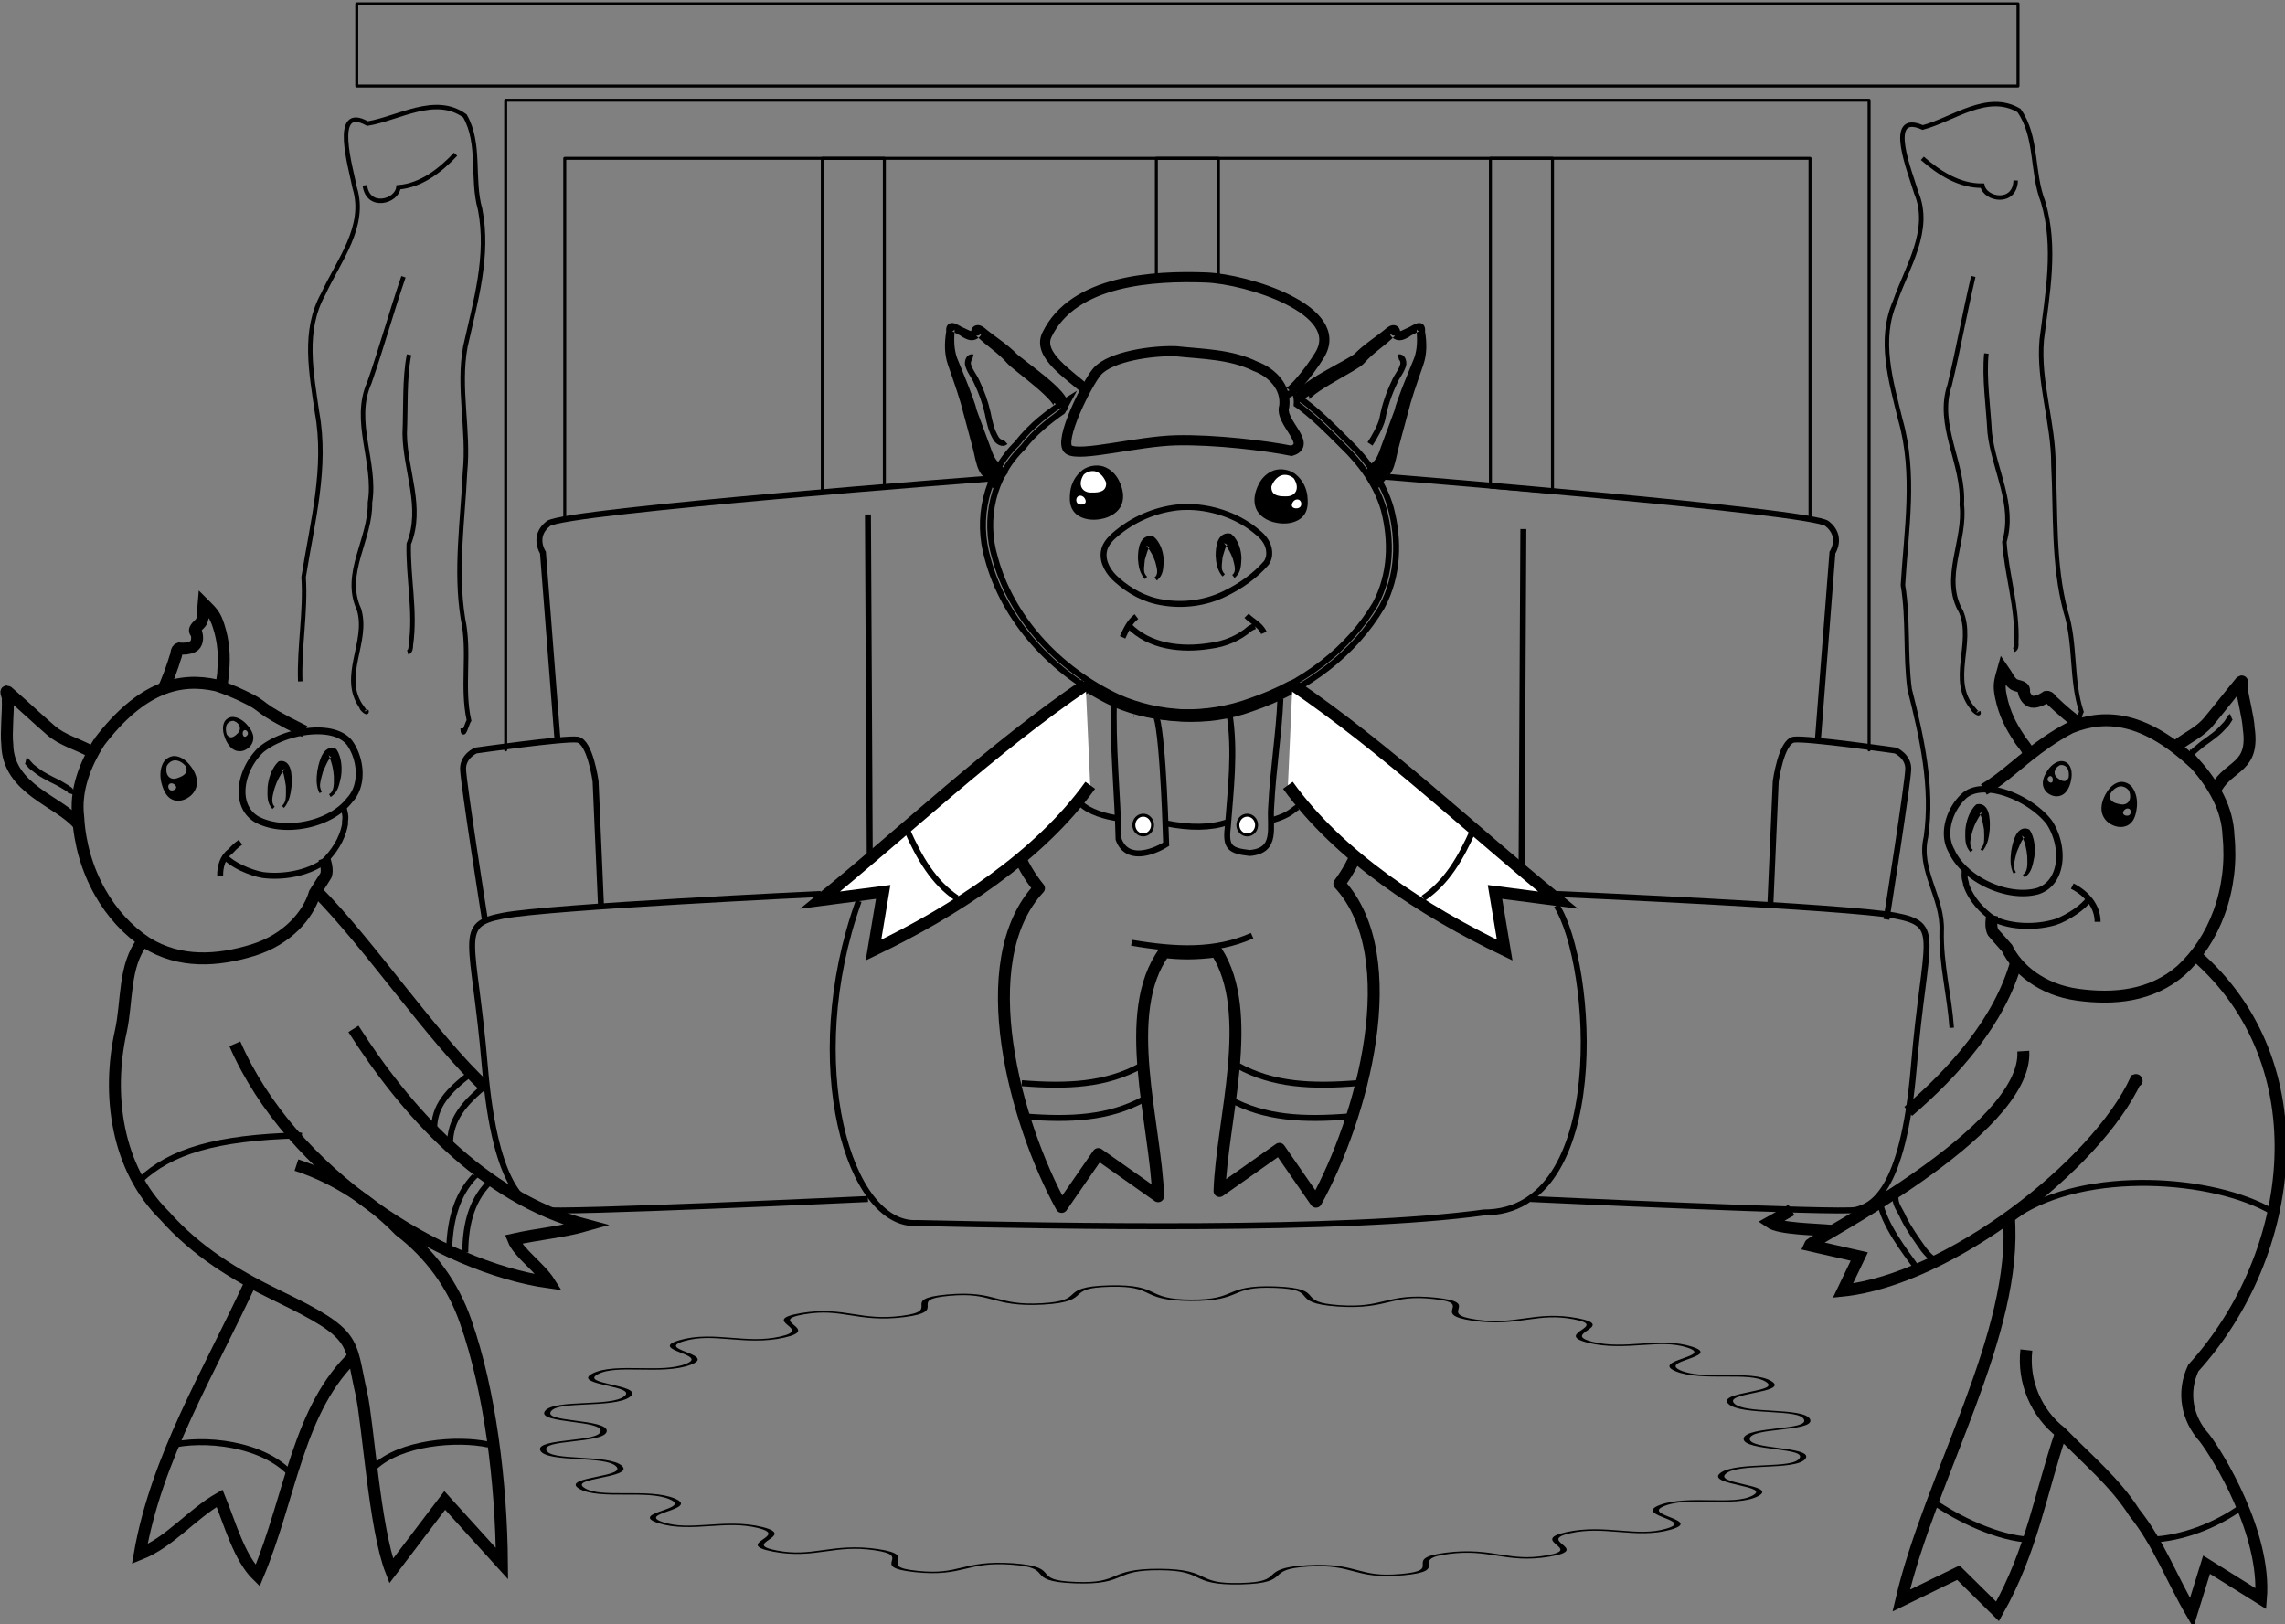 <?xml version="1.0" encoding="UTF-8" standalone="no"?>
<!-- Created with Inkscape (http://www.inkscape.org/) -->

<svg
   xmlns:dc="http://purl.org/dc/elements/1.1/"
   xmlns:cc="http://creativecommons.org/ns#"
   xmlns:rdf="http://www.w3.org/1999/02/22-rdf-syntax-ns#"
   xmlns:svg="http://www.w3.org/2000/svg"
   xmlns="http://www.w3.org/2000/svg"
   xmlns:sodipodi="http://sodipodi.sourceforge.net/DTD/sodipodi-0.dtd"
   xmlns:inkscape="http://www.inkscape.org/namespaces/inkscape"
   width="101.389mm"
   height="72.084mm"
   viewBox="0 0 359.254 255.417"
   id="svg25534"
   version="1.1"
   inkscape:version="0.91+devel r13901"
   sodipodi:docname="furniture-white-glove.svg">
  <rect x="0" y="0" width="359.254" height="255.417" fill="#808080" stroke="none"/>
  <defs
     id="defs25536">
    <inkscape:path-effect
       effect="powerstroke"
       id="path-effect9771"
       is_visible="true"
       offset_points="0.135,0.231 | 1.923,0.715 | 3.953,0.191"
       sort_points="true"
       interpolator_type="CubicBezierFit"
       interpolator_beta="0.2"
       start_linecap_type="butt"
       linejoin_type="extrp_arc"
       miter_limit="4"
       end_linecap_type="butt" />
    <inkscape:path-effect
       end_linecap_type="butt"
       miter_limit="4"
       linejoin_type="extrp_arc"
       start_linecap_type="butt"
       interpolator_beta="0.2"
       interpolator_type="CubicBezierFit"
       sort_points="true"
       offset_points="0.135,0.231 | 1.923,0.715 | 3.953,0.191"
       is_visible="true"
       id="path-effect9777"
       effect="powerstroke" />
    <inkscape:path-effect
       end_linecap_type="butt"
       miter_limit="4"
       linejoin_type="extrp_arc"
       start_linecap_type="butt"
       interpolator_beta="0.2"
       interpolator_type="CubicBezierFit"
       sort_points="true"
       offset_points="0.146,0.887 | 5,0.5 | 9.963,1.28"
       is_visible="true"
       id="path-effect9784"
       effect="powerstroke" />
    <inkscape:path-effect
       effect="powerstroke"
       id="path-effect9792"
       is_visible="true"
       offset_points="0.146,0.887 | 5,0.5 | 9.963,1.28"
       sort_points="true"
       interpolator_type="CubicBezierFit"
       interpolator_beta="0.2"
       start_linecap_type="butt"
       linejoin_type="extrp_arc"
       miter_limit="4"
       end_linecap_type="butt" />
    <inkscape:path-effect
       effect="powerstroke"
       id="path-effect10187"
       is_visible="true"
       offset_points="2.995,-0.543"
       sort_points="true"
       interpolator_type="Linear"
       interpolator_beta="0.2"
       start_linecap_type="butt"
       linejoin_type="round"
       miter_limit="4.5"
       end_linecap_type="butt" />
    <inkscape:path-effect
       effect="powerstroke"
       id="path-effect10197"
       is_visible="true"
       offset_points="0.135,0.27 | 1.923,0.834 | 3.953,0.223"
       sort_points="true"
       interpolator_type="CubicBezierFit"
       interpolator_beta="0.2"
       start_linecap_type="butt"
       linejoin_type="extrp_arc"
       miter_limit="4"
       end_linecap_type="butt" />
    <inkscape:path-effect
       end_linecap_type="butt"
       miter_limit="4"
       linejoin_type="extrp_arc"
       start_linecap_type="butt"
       interpolator_beta="0.2"
       interpolator_type="CubicBezierFit"
       sort_points="true"
       offset_points="0.135,0.266 | 1.923,0.823 | 3.953,0.22"
       is_visible="true"
       id="path-effect10201"
       effect="powerstroke" />
    <inkscape:path-effect
       end_linecap_type="butt"
       miter_limit="4.5"
       linejoin_type="round"
       start_linecap_type="butt"
       interpolator_beta="0.2"
       interpolator_type="Linear"
       sort_points="true"
       offset_points="2.902,-0.573"
       is_visible="true"
       id="path-effect10215"
       effect="powerstroke" />
    <inkscape:path-effect
       end_linecap_type="butt"
       miter_limit="4"
       linejoin_type="extrp_arc"
       start_linecap_type="butt"
       interpolator_beta="0.2"
       interpolator_type="CubicBezierFit"
       sort_points="true"
       offset_points="0.135,0.27 | 1.923,0.834 | 3.953,0.223"
       is_visible="true"
       id="path-effect10226"
       effect="powerstroke" />
    <inkscape:path-effect
       effect="powerstroke"
       id="path-effect10230"
       is_visible="true"
       offset_points="0.135,0.266 | 1.923,0.823 | 3.953,0.22"
       sort_points="true"
       interpolator_type="CubicBezierFit"
       interpolator_beta="0.2"
       start_linecap_type="butt"
       linejoin_type="extrp_arc"
       miter_limit="4"
       end_linecap_type="butt" />
  </defs>
  <sodipodi:namedview
     id="base"
     pagecolor="#ffffff"
     bordercolor="#666666"
     borderopacity="1.0"
     inkscape:pageopacity="0.0"
     inkscape:pageshadow="2"
     inkscape:zoom="0.35"
     inkscape:cx="-79.588446"
     inkscape:cy="-730.44"
     inkscape:document-units="px"
     inkscape:current-layer="layer1"
     showgrid="false"
     inkscape:window-width="1920"
     inkscape:window-height="996"
     inkscape:window-x="0"
     inkscape:window-y="38"
     inkscape:window-maximized="1"
     fit-margin-top="0"
     fit-margin-left="0"
     fit-margin-right="0"
     fit-margin-bottom="0" />
  <g
     inkscape:label="Layer 1"
     inkscape:groupmode="layer"
     id="layer1"
     transform="translate(665.341,683.918)">
    <g
       transform="matrix(0.938,0,0,0.938,-763.735,-1364.127)"
       style="display:inline"
       id="g25299">
      <g
         style="stroke-width:0.717"
         transform="matrix(1.395,0,0,1.394,-68.627,-261.221)"
         id="g9911">
        <g
           style="display:inline;stroke-width:2.302"
           transform="matrix(0.242,0,0,0.233,172.354,766.74)"
           id="g9746">
          <path
             style="fill:#000000;fill-opacity:1;stroke:none;stroke-width:8.426;stroke-linecap:round;stroke-linejoin:round;stroke-miterlimit:4;stroke-dasharray:none;stroke-opacity:1"
             d="m 435.845,-11.465 c -0.452,0.076 -0.902,0.179 -1.342,0.315 -3.753,1.335 -6.288,4.196 -7.723,7.169 -1.906,3.915 -2.888,8.297 -1.45,12.359 1.341,3.833 5.521,6.822 10.394,7.632 3.344,0.667 7.116,0.424 10.096,-1.126 2.275,-1.125 3.825,-3.008 4.544,-5.028 0.97,-2.624 0.819,-5.387 0.533,-8.06 -0.558,-4.12 -2.471,-8.24 -6.199,-11.162 -2.297,-1.747 -5.688,-2.63 -8.854,-2.099 z"
             id="path9750"
             inkscape:connector-curvature="0" />
          <path
             inkscape:connector-curvature="0"
             style="fill:#ffffff;fill-opacity:1;stroke:none;stroke-width:7.66;stroke-linecap:round;stroke-linejoin:round;stroke-miterlimit:4;stroke-dasharray:none;stroke-opacity:1"
             d="m 438.646,-8.661 c 1.976,-0.393 4.111,0.349 5.571,1.771 3.265,5.336 0.726,9.425 -4.013,9.228 -3.884,0.109 -7.391,-0.632 -7.138,-5.104 0.862,-2.364 2.413,-4.627 4.746,-5.657 0.273,-0.104 0.552,-0.182 0.834,-0.238 z"
             id="path9752" />
          <path
             inkscape:connector-curvature="0"
             style="fill:#ffffff;fill-opacity:1;stroke:none;stroke-width:7.66;stroke-linecap:round;stroke-linejoin:round;stroke-miterlimit:4;stroke-dasharray:none;stroke-opacity:1"
             d="m 445.171,4.068 c 0.638,-0.22 1.343,-0.126 1.779,0.172 0.617,0.437 0.896,1.092 0.935,1.764 0.012,0.437 -0.002,0.89 -0.211,1.334 -0.157,0.341 -0.457,0.67 -0.876,0.883 -0.55,0.291 -1.221,0.376 -1.803,0.306 -0.851,-0.075 -1.548,-0.519 -1.73,-1.134 -0.196,-0.652 0.041,-1.385 0.435,-2.052 0.297,-0.507 0.787,-1.008 1.47,-1.273 z"
             id="path9754" />
        </g>
        <g
           style="display:inline;stroke-width:2.302"
           transform="matrix(-0.242,0,0,0.233,362.099,766.285)"
           id="g9756">
          <path
             inkscape:connector-curvature="0"
             id="path9758"
             d="m 435.845,-11.465 c -0.452,0.076 -0.902,0.179 -1.342,0.315 -3.753,1.335 -6.288,4.196 -7.723,7.169 -1.906,3.915 -2.888,8.297 -1.45,12.359 1.341,3.833 5.521,6.822 10.394,7.632 3.344,0.667 7.116,0.424 10.096,-1.126 2.275,-1.125 3.825,-3.008 4.544,-5.028 0.97,-2.624 0.819,-5.387 0.533,-8.06 -0.558,-4.12 -2.471,-8.24 -6.199,-11.162 -2.297,-1.747 -5.688,-2.63 -8.854,-2.099 z"
             style="fill:#000000;fill-opacity:1;stroke:none;stroke-width:8.426;stroke-linecap:round;stroke-linejoin:round;stroke-miterlimit:4;stroke-dasharray:none;stroke-opacity:1" />
          <path
             inkscape:connector-curvature="0"
             id="path9760"
             d="m 438.646,-8.661 c 1.976,-0.393 4.111,0.349 5.571,1.771 3.265,5.336 0.726,9.425 -4.013,9.228 -3.884,0.109 -7.391,-0.632 -7.138,-5.104 0.862,-2.364 2.413,-4.627 4.746,-5.657 0.273,-0.104 0.552,-0.182 0.834,-0.238 z"
             style="fill:#ffffff;fill-opacity:1;stroke:none;stroke-width:7.66;stroke-linecap:round;stroke-linejoin:round;stroke-miterlimit:4;stroke-dasharray:none;stroke-opacity:1" />
          <path
             inkscape:connector-curvature="0"
             id="path9763"
             d="m 445.171,4.068 c 0.638,-0.22 1.343,-0.126 1.779,0.172 0.617,0.437 0.896,1.092 0.935,1.764 0.012,0.437 -0.002,0.89 -0.211,1.334 -0.157,0.341 -0.457,0.67 -0.876,0.883 -0.55,0.291 -1.221,0.376 -1.803,0.306 -0.851,-0.075 -1.548,-0.519 -1.73,-1.134 -0.196,-0.652 0.041,-1.385 0.435,-2.052 0.297,-0.507 0.787,-1.008 1.47,-1.273 z"
             style="fill:#ffffff;fill-opacity:1;stroke:none;stroke-width:7.66;stroke-linecap:round;stroke-linejoin:round;stroke-miterlimit:4;stroke-dasharray:none;stroke-opacity:1" />
        </g>
        <path
           inkscape:connector-curvature="0"
           d="m 266.566,768.562 c -2.929,0.162 -5.687,1.31 -7.743,2.959 -0.847,0.654 -1.667,1.441 -1.802,2.412 -0.197,1.283 0.555,2.547 1.64,3.462 1.427,1.258 3.255,2.316 5.374,2.643 2.513,0.446 5.223,0.072 7.42,-0.995 1.995,-0.946 3.761,-2.219 5.084,-3.746 0.383,-0.538 0.422,-1.198 0.282,-1.796 -0.17,-0.718 -0.661,-1.365 -1.309,-1.872 -2.088,-1.816 -5.083,-2.98 -8.177,-3.07 -0.257,-0.007 -0.513,-0.004 -0.769,0.004 z"
           id="path9765"
           style="display:inline;fill:none;fill-rule:evenodd;stroke:#000000;stroke-width:0.717;stroke-linecap:butt;stroke-linejoin:miter;stroke-miterlimit:4;stroke-dasharray:none;stroke-opacity:1" />
        <path
           inkscape:original-d="m 272.58424,776.91268 c 0.70487,-0.54236 0.51752,-1.45684 0.45345,-2.18212 -0.138,-0.82583 -0.47176,-1.63767 -1.05461,-2.29877 -0.90321,-0.14107 -1.02667,1.63079 -1.10679,2.13118 -0.0286,1.09617 0.0638,1.75883 0.55248,2.21982"
           inkscape:path-effect="#path-effect9771"
           sodipodi:nodetypes="ccccc"
           inkscape:connector-curvature="0"
           id="path9769"
           d="m 272.725,777.096 c 0.111,-0.086 0.197,-0.188 0.282,-0.282 0.237,-0.26 0.363,-0.572 0.433,-0.894 0.093,-0.427 0.09,-0.901 0.117,-1.235 0,0 -0.003,0.035 -0.003,0.035 -6.2e-4,-0.025 -0.001,-0.05 -0.002,-0.075 -0.033,-0.849 -0.279,-1.754 -0.881,-2.504 -0.055,-0.058 -0.111,-0.115 -0.167,-0.169 -0.068,-0.065 -0.138,-0.129 -0.21,-0.19 -0.067,-0.018 -0.135,-0.03 -0.204,-0.037 -0.526,-0.057 -0.899,0.197 -1.116,0.467 -0.224,0.281 -0.331,0.63 -0.388,0.876 -0.153,0.659 -0.125,1.329 -0.118,1.409 l -0.04,-0.462 0.035,0.516 c 0.059,0.881 0.198,1.245 0.262,1.411 0.023,0.06 0.219,0.626 0.572,0.959 l 0.263,-0.278 c -0.34,-0.321 -0.362,-0.636 -0.368,-0.785 -0.007,-0.16 -0.006,-0.45 0.098,-1.285 l -0.005,0.054 c -0.03,0.087 0.27,-0.972 0.372,-1.203 0.082,-0.186 0.178,-0.331 0.251,-0.368 0.093,-0.046 -0.03,0.074 -0.03,0.061 l -0.414,-0.227 c 0.032,0.046 0.062,0.092 0.092,0.141 0.409,0.518 0.748,1.114 0.969,1.784 l -0.005,-0.04 c 0.096,0.397 0.21,0.732 0.241,1.084 0.021,0.241 -0.002,0.471 -0.119,0.673 -0.044,0.076 -0.117,0.135 -0.197,0.196 l 0.282,0.367 z"
           style="display:inline;fill:#000000;fill-rule:evenodd;stroke:none;stroke-width:0.694px;stroke-linecap:butt;stroke-linejoin:miter;stroke-opacity:1" />
        <path
           style="display:inline;fill:#000000;fill-rule:evenodd;stroke:none;stroke-width:0.694px;stroke-linecap:butt;stroke-linejoin:miter;stroke-opacity:1"
           d="m 263.386,777.404 c 0.111,-0.086 0.197,-0.188 0.282,-0.282 0.237,-0.26 0.363,-0.572 0.433,-0.894 0.093,-0.427 0.09,-0.901 0.117,-1.235 0,0 -0.003,0.035 -0.003,0.035 -6.2e-4,-0.025 -0.001,-0.05 -0.002,-0.075 -0.033,-0.849 -0.279,-1.754 -0.881,-2.504 -0.055,-0.058 -0.111,-0.115 -0.167,-0.169 -0.068,-0.065 -0.138,-0.129 -0.21,-0.19 -0.067,-0.017 -0.135,-0.03 -0.204,-0.037 -0.526,-0.057 -0.899,0.197 -1.116,0.467 -0.224,0.281 -0.331,0.63 -0.388,0.876 -0.153,0.659 -0.125,1.329 -0.118,1.409 l -0.04,-0.462 0.035,0.517 c 0.059,0.881 0.198,1.245 0.262,1.411 0.023,0.06 0.219,0.626 0.572,0.959 l 0.263,-0.278 c -0.34,-0.321 -0.362,-0.636 -0.368,-0.785 -0.007,-0.16 -0.006,-0.45 0.098,-1.285 l -0.005,0.054 c -0.03,0.088 0.27,-0.972 0.372,-1.203 0.082,-0.186 0.178,-0.331 0.25,-0.368 0.093,-0.046 -0.03,0.074 -0.03,0.061 l -0.414,-0.227 c 0.032,0.046 0.062,0.092 0.092,0.141 0.409,0.518 0.748,1.114 0.969,1.784 l -0.005,-0.04 c 0.096,0.397 0.21,0.732 0.241,1.084 0.021,0.241 -0.002,0.471 -0.118,0.673 -0.044,0.076 -0.117,0.135 -0.197,0.196 l 0.282,0.367 z"
           id="path9775"
           inkscape:connector-curvature="0"
           sodipodi:nodetypes="ccccc"
           inkscape:path-effect="#path-effect9777"
           inkscape:original-d="m 263.24532,777.2211 c 0.70487,-0.54236 0.51751,-1.45684 0.45345,-2.18212 -0.13797,-0.82583 -0.47176,-1.63767 -1.05461,-2.29878 -0.90322,-0.14106 -1.02667,1.63081 -1.1068,2.1312 -0.0286,1.09615 0.0638,1.75882 0.55248,2.21981" />
        <path
           style="display:inline;fill:none;fill-rule:evenodd;stroke:#000000;stroke-width:0.717px;stroke-linecap:butt;stroke-linejoin:miter;stroke-opacity:1"
           d="m 241.277,750.568 c -0.468,-0.117 -0.631,0.481 -0.585,0.841 0.178,0.778 0.745,1.387 1.054,2.112 0.573,1.193 1.029,2.448 1.318,3.74 0.206,1.073 0.448,2.172 1.034,3.11 0.202,0.326 0.765,0.682 1.102,0.362"
           id="path9780"
           inkscape:connector-curvature="0" />
        <path
           style="display:inline;fill:#000000;fill-rule:evenodd;stroke:none;stroke-width:0.717px;stroke-linecap:butt;stroke-linejoin:miter;stroke-opacity:1"
           d="m 252.544,757.017 c 0.332,-0.515 0.191,-1.049 0.052,-1.366 -0.026,-0.06 -0.055,-0.118 -0.085,-0.174 -0.143,-0.265 -0.342,-0.527 -0.554,-0.771 -0.512,-0.589 -1.247,-1.242 -1.985,-1.851 -0.746,-0.615 -1.536,-1.22 -2.172,-1.708 -0.322,-0.247 -0.6,-0.46 -0.822,-0.637 -0.399,-0.317 -0.198,-0.168 -0.411,-0.343 -1.125,-1.173 -2.812,-2.214 -3.85,-3.109 -0.102,-0.083 -0.231,-0.175 -0.369,-0.244 -0.123,-0.061 -0.335,-0.146 -0.579,-0.117 -0.306,0.036 -0.526,0.234 -0.627,0.474 -0.033,0.077 -0.052,0.157 -0.064,0.235 -0.048,-0.002 -0.119,-0.016 -0.219,-0.054 0.358,0.136 -1.264,-0.585 -1.039,-0.505 l 0.045,0.019 c -0.099,-0.044 -0.568,-0.328 -0.846,-0.4 -0.092,-0.024 -0.221,-0.045 -0.361,-0.02 -0.156,0.027 -0.308,0.108 -0.419,0.254 -0.168,0.221 -0.177,0.509 -0.154,0.745 -0.236,1.445 -0.224,2.795 0.211,4.038 0.844,2.45 1.403,3.971 1.861,5.849 0,0 4.1e-4,0.002 4.1e-4,0.002 0.007,0.021 0.013,0.042 0.02,0.062 0.02,0.063 1.347,5.004 1.188,4.468 l -0.007,-0.022 c 0.351,1.584 0.467,2.077 0.916,2.756 -0.008,-0.013 -0.017,-0.025 -0.025,-0.038 0.049,0.059 0.097,0.119 0.146,0.179 -0.116,-0.143 0.587,0.726 0.677,0.836 0.107,0.131 0.506,0.635 0.887,0.918 l 1.53,-2.053 c -0.066,-0.049 -0.239,-0.248 -0.446,-0.495 -0.369,-0.441 -0.587,-0.694 -0.89,-0.962 l 0.121,0.141 c -0.085,-0.09 -0.21,-0.234 -0.351,-0.479 -0.212,-0.368 -0.271,-0.565 -0.614,-1.419 l 0.072,0.18 -0.08,-0.202 c 1.144,2.905 -2.394,-6.429 -1.559,-4.378 l 0.021,0.064 c -0.594,-1.943 -1.265,-3.497 -2.232,-5.88 -0.432,-0.96 -0.561,-2.096 -0.445,-3.489 0.002,-0.028 0.005,-0.056 0.007,-0.085 -0.003,-0.016 -0.006,-0.032 -0.008,-0.048 -0.037,-0.233 0.017,-0.192 -0.058,-0.094 -0.054,0.07 -0.131,0.109 -0.198,0.121 -0.052,0.009 -0.077,-0.002 -0.058,0.004 0.158,0.044 0.305,0.174 0.648,0.353 0,0 0.014,0.007 0.014,0.007 0.01,0.004 0.021,0.008 0.031,0.012 0.545,0.228 0.223,0.195 0.973,0.542 0.205,0.095 0.468,0.186 0.762,0.176 0.309,-0.01 0.605,-0.132 0.861,-0.376 0.072,-0.068 0.137,-0.143 0.195,-0.223 -0.021,-0.068 -0.03,-0.139 -0.026,-0.209 0.006,-0.115 0.028,-0.075 0.008,-0.02 -0.039,0.111 -0.171,0.244 -0.362,0.272 -0.147,0.022 -0.189,-0.023 -0.182,0.003 0.003,0.01 0.046,0.057 0.091,0.111 1.375,1.308 2.511,1.947 3.596,3.186 0.133,0.153 0.337,0.334 0.561,0.523 0.233,0.197 0.52,0.428 0.835,0.681 0.635,0.508 1.389,1.106 2.098,1.711 0.716,0.611 1.348,1.198 1.749,1.679 0.166,0.199 0.27,0.354 0.323,0.461 0.01,0.02 0.018,0.037 0.023,0.05 0.046,0.112 -0.067,-0.062 0.088,-0.302 l 1.49,0.962 z"
           id="path9782"
           inkscape:connector-curvature="0"
           sodipodi:nodetypes="ccccccccccc"
           inkscape:path-effect="#path-effect9784"
           inkscape:original-d="m 251.79861,756.5366 c 0.70636,-1.09475 -5.10346,-5.02921 -5.82912,-5.82894 -1.10347,-1.19852 -2.51454,-2.04924 -3.71603,-3.14052 -0.32485,-0.30695 -0.62829,-0.39077 -0.60462,0.1589 -0.61751,0.61868 -1.38548,-0.17131 -2.00806,-0.40649 -0.45217,-0.22281 -1.18888,-0.8266 -1.05291,0.13928 -0.1601,1.26572 -0.15115,2.58067 0.32186,3.78415 0.72741,1.94072 1.49719,3.86884 2.04862,5.86966 0.52959,1.45214 0.87467,2.96107 1.37366,4.42268 0.25032,0.79222 0.44288,1.65144 0.94087,2.32725 0.546,0.54698 1.05964,1.31515 1.44992,1.60594" />
        <path
           sodipodi:nodetypes="ccccccccccccccccccccc"
           inkscape:connector-curvature="0"
           style="fill:none;fill-opacity:1;stroke:#000000;stroke-width:1.434;stroke-linecap:round;stroke-linejoin:round;stroke-miterlimit:4;stroke-dasharray:none;stroke-opacity:1"
           d="m 255.121,790.119 c -5.929,3.258 -9.489,8.72 -9.496,14.568 0.005,3.461 1.257,6.845 3.602,9.725 -8.248,8.85 -2.776,28.358 2.725,38.32 l 4.398,-6.357 7.195,5.072 c -0.278,-8.7 -4.617,-22.074 0.738,-29.367 0.921,0.106 1.849,0.163 2.779,0.17 1.167,-0.007 2.332,-0.092 3.482,-0.254 4.778,7.397 0.646,20.336 0.375,28.826 l 7.193,-5.072 4.4,6.357 c 5.483,-9.931 10.939,-29.35 2.803,-38.238 2.075,-2.761 3.177,-5.939 3.184,-9.182 -0.008,-5.64 -3.322,-11.243 -8.908,-14.539 -1.556,0.836 -3.203,1.551 -4.92,2.125 -5.171,1.893 -11.268,1.803 -16.215,-0.338 l -0.006,-0.002 -0.006,-0.002 c -1.158,-0.539 -2.264,-1.15 -3.324,-1.812 z"
           id="path9840" />
        <path
           style="display:inline;fill:none;fill-rule:evenodd;stroke:#000000;stroke-width:0.717;stroke-linecap:butt;stroke-linejoin:miter;stroke-miterlimit:4;stroke-dasharray:none;stroke-opacity:1"
           d="m 280.122,755.226 c 0.074,0.321 0.096,0.658 0.07,1.005 0.148,0.101 0.298,0.199 0.442,0.304 1.814,1.396 3.401,2.992 5.004,4.602 l 0.003,0.004 0.005,0.004 c 2.332,2.226 4.172,4.839 5.002,7.706 1.002,3.771 0.88,7.837 -0.996,11.363 -3.147,5.348 -8.689,9.694 -15.293,11.9 l -0.008,0.002 -0.007,0.002 c -4.915,1.801 -10.75,1.431 -15.499,-0.622 -7.525,-3.503 -13.046,-9.848 -14.925,-16.89 l -0.001,-0.004 -7e-4,-0.004 c -1.334,-4.533 -0.278,-9.667 3.394,-13.215 0.008,-0.007 0.016,-0.015 0.023,-0.023 0.007,-0.008 0.012,-0.017 0.018,-0.025 1.212,-1.615 2.979,-3.049 4.71,-4.272 0.238,-0.492 0.495,-0.986 0.758,-1.462 -2.335,1.433 -4.617,3.213 -6.176,5.282 l 0.023,-0.022 c -3.898,3.767 -4.993,9.179 -3.597,13.927 1.939,7.263 7.626,13.791 15.373,17.395 l 0.006,0.002 0.006,0.002 c 4.947,2.141 11.044,2.54 16.215,0.647 6.801,-2.272 12.51,-6.749 15.757,-12.27 l 0.005,-0.007 0.003,-0.007 c 1.985,-3.725 2.095,-7.982 1.059,-11.88 l 0,-0.004 0,-0.004 c -0.874,-3.022 -2.801,-5.745 -5.204,-8.039 -1.596,-1.603 -3.221,-3.24 -5.088,-4.675 l -0.006,-0.004 -0.006,-0.004 c -0.346,-0.249 -0.704,-0.484 -1.068,-0.714 z"
           id="path9788"
           inkscape:connector-curvature="0"
           sodipodi:nodetypes="ccccccccccccccccccccccccccccccccccccccc" />
        <path
           inkscape:original-d="m 280.88539,755.68016 c -0.7064,-1.09475 6.11561,-4.17277 6.84126,-4.9725 1.10346,-1.19852 2.51453,-2.04924 3.71601,-3.14052 0.32486,-0.30695 0.62832,-0.39077 0.60462,0.1589 0.61751,0.61868 1.38551,-0.17131 2.00806,-0.40649 0.45217,-0.22281 1.1889,-0.8266 1.05293,0.13928 0.16008,1.26572 0.15113,2.58067 -0.32187,3.78415 -0.72742,1.94072 -1.49719,3.86884 -2.04861,5.86966 -0.52959,1.45214 -0.87469,2.96107 -1.37367,4.42268 -0.25033,0.79222 -0.44289,1.65144 -0.94087,2.32725 -0.54601,0.54698 -1.05962,1.31515 -1.44991,1.60594"
           inkscape:path-effect="#path-effect9792"
           sodipodi:nodetypes="ccccccccccc"
           inkscape:connector-curvature="0"
           id="path9790"
           d="m 281.631,755.199 c 0.08,0.124 0.104,0.267 0.09,0.372 -0.011,0.083 -0.044,0.124 -0.023,0.088 0.005,-0.008 0.013,-0.02 0.024,-0.037 0.063,-0.088 0.189,-0.22 0.391,-0.391 0.488,-0.412 1.244,-0.902 2.09,-1.41 0.847,-0.508 1.714,-0.993 2.462,-1.431 0.366,-0.214 0.701,-0.416 0.971,-0.594 0.249,-0.164 0.512,-0.349 0.686,-0.547 1.081,-1.234 2.217,-1.874 3.582,-3.172 0.054,-0.064 0.098,-0.111 0.101,-0.12 0.007,-0.026 -0.035,0.019 -0.182,-0.003 -0.191,-0.028 -0.323,-0.161 -0.362,-0.272 -0.019,-0.055 0.002,-0.096 0.008,0.02 0.004,0.071 -0.005,0.142 -0.026,0.209 0.058,0.08 0.123,0.155 0.195,0.224 0.256,0.244 0.552,0.366 0.861,0.376 0.294,0.01 0.556,-0.081 0.762,-0.176 0.75,-0.347 0.427,-0.315 0.973,-0.542 0.01,-0.004 0.021,-0.008 0.031,-0.012 0,0 0.014,-0.007 0.014,-0.007 0.343,-0.179 0.489,-0.309 0.648,-0.353 0.019,-0.005 -0.006,0.005 -0.058,-0.004 -0.067,-0.012 -0.144,-0.051 -0.198,-0.121 -0.075,-0.097 -0.021,-0.139 -0.058,0.094 -0.003,0.016 -0.005,0.032 -0.008,0.048 0.003,0.028 0.005,0.056 0.007,0.085 0.116,1.393 -0.013,2.529 -0.441,3.48 -0.971,2.394 -1.642,3.947 -2.236,5.89 l 0.021,-0.064 c 0.834,-2.048 -2.702,7.28 -1.559,4.378 l -0.079,0.201 0.072,-0.179 c -0.343,0.854 -0.403,1.051 -0.614,1.419 -0.141,0.245 -0.266,0.39 -0.351,0.479 l 0.121,-0.141 c -0.302,0.267 -0.521,0.521 -0.89,0.962 -0.207,0.248 -0.38,0.446 -0.446,0.495 l 1.53,2.053 c 0.381,-0.284 0.78,-0.788 0.887,-0.919 0.09,-0.11 0.794,-0.981 0.677,-0.836 -0.109,0.135 -0.217,0.27 -0.324,0.407 0.166,-0.167 0.315,-0.351 0.445,-0.547 0.449,-0.679 0.565,-1.172 0.916,-2.756 l -0.007,0.022 c -0.158,0.536 1.168,-4.404 1.188,-4.468 0.007,-0.021 0.013,-0.042 0.02,-0.062 0,0 4.2e-4,-0.002 4.2e-4,-0.002 0.458,-1.878 1.017,-3.4 1.865,-5.859 0.431,-1.233 0.443,-2.583 0.207,-4.028 0.023,-0.236 0.013,-0.524 -0.154,-0.745 -0.111,-0.146 -0.263,-0.227 -0.419,-0.254 -0.14,-0.025 -0.269,-0.004 -0.361,0.02 -0.279,0.072 -0.748,0.356 -0.847,0.4 l 0.045,-0.019 c 0.225,-0.081 -1.397,0.641 -1.039,0.505 -0.1,0.038 -0.171,0.052 -0.219,0.054 -0.011,-0.079 -0.031,-0.158 -0.064,-0.235 -0.101,-0.239 -0.322,-0.437 -0.627,-0.474 -0.244,-0.029 -0.455,0.056 -0.579,0.117 -0.139,0.069 -0.267,0.16 -0.379,0.253 -1.028,0.885 -2.714,1.926 -3.836,3.095 8e-4,-0.002 -0.131,0.1 -0.38,0.254 -0.24,0.148 -0.549,0.325 -0.915,0.53 -0.715,0.4 -1.642,0.9 -2.505,1.399 -0.86,0.498 -1.725,1.033 -2.339,1.531 -0.254,0.206 -0.499,0.433 -0.685,0.673 -0.04,0.051 -0.078,0.105 -0.114,0.162 -0.099,0.156 -0.207,0.373 -0.241,0.623 -0.036,0.27 0.017,0.566 0.185,0.827 l 1.49,-0.962 z"
           style="display:inline;fill:#000000;fill-rule:evenodd;stroke:none;stroke-width:0.717px;stroke-linecap:butt;stroke-linejoin:miter;stroke-opacity:1" />
        <path
           style="display:inline;fill:none;fill-rule:evenodd;stroke:#000000;stroke-width:0.717px;stroke-linecap:butt;stroke-linejoin:miter;stroke-opacity:1"
           d="m 292.419,750.568 c 0.468,-0.117 0.631,0.481 0.585,0.841 -0.175,0.782 -0.755,1.386 -1.056,2.118 -0.672,1.407 -1.188,2.895 -1.458,4.434 -0.192,0.863 -0.99,2.284 -1.488,3.024"
           id="path9795"
           inkscape:connector-curvature="0"
           sodipodi:nodetypes="ccccc" />
        <path
           style="display:inline;fill:#000000;fill-opacity:1;stroke:none;stroke-width:0.932;stroke-linecap:round;stroke-linejoin:round;stroke-miterlimit:4;stroke-dasharray:none;stroke-opacity:1"
           id="path9804"
           d="m 260.604,793.847 c -0.007,-0.163 -0.018,-0.325 -0.023,-0.488 -3.1e-4,-0.009 0.012,-0.009 0.012,-3.1e-4 l 0,0 c 0.006,0.162 0.018,0.325 0.047,0.485 0.003,0.025 -0.033,0.029 -0.036,0.004 z"
           inkscape:connector-curvature="0" />
        <path
           style="display:inline;fill:none;fill-rule:evenodd;stroke:#000000;stroke-width:1.219;stroke-linecap:butt;stroke-linejoin:miter;stroke-miterlimit:4;stroke-dasharray:none;stroke-opacity:1"
           d="m 252.805,761.667 c 1.329,0.916 8.23,-1.011 12.898,-1.121 4.668,-0.11 10.97,0.665 13.864,1.263 2.588,-0.787 -1.508,-3.482 -0.866,-5.355 0.277,-2.274 -1.473,-4.077 -3.472,-4.808 -2.952,-1.459 -6.336,-1.469 -9.546,-1.809 -2.806,-0.1 -7.83,0.593 -9.46,2.435 -1.141,1.29 -4.78,8.457 -3.418,9.395 z"
           id="path9810"
           inkscape:connector-curvature="0"
           sodipodi:nodetypes="szccccss" />
        <path
           style="display:inline;fill:none;fill-rule:evenodd;stroke:#000000;stroke-width:1.219;stroke-linecap:butt;stroke-linejoin:miter;stroke-miterlimit:4;stroke-dasharray:none;stroke-opacity:1"
           d="m 255.037,754.605 c -2.139,-1.955 -6.028,-4.297 -4.857,-6.738 3.175,-6.62 12.891,-7.134 19.134,-6.899 4.948,0.186 16.896,3.91 13.651,9.297 -1.251,2.077 -3.913,5.331 -4.219,4.488"
           id="path9812"
           inkscape:connector-curvature="0"
           sodipodi:nodetypes="csssc" />
        <path
           style="fill:none;fill-rule:evenodd;stroke:#000000;stroke-width:0.717px;stroke-linecap:butt;stroke-linejoin:miter;stroke-opacity:1"
           d="m 260.936,781.745 c -0.812,0.616 -1.253,1.588 -1.661,2.493"
           id="path9814"
           inkscape:connector-curvature="0" />
        <path
           style="fill:none;fill-rule:evenodd;stroke:#000000;stroke-width:0.717px;stroke-linecap:butt;stroke-linejoin:miter;stroke-opacity:1"
           d="m 260.002,782.806 c 2.501,2.6 6.391,2.999 9.784,2.456 1.753,-0.217 3.451,-0.909 4.782,-2.079 0.191,-0.117 0.393,-0.219 0.605,-0.292"
           id="path9816"
           inkscape:connector-curvature="0" />
        <path
           style="fill:none;fill-rule:evenodd;stroke:#000000;stroke-width:0.717px;stroke-linecap:butt;stroke-linejoin:miter;stroke-opacity:1"
           d="m 274.17,781.642 c 0.68,0.699 1.686,1.119 2.085,2.062"
           id="path9818"
           inkscape:connector-curvature="0" />
        <path
           style="fill:#ffffff;fill-rule:evenodd;stroke:#000000;stroke-width:1.434;stroke-linecap:butt;stroke-linejoin:miter;stroke-miterlimit:4;stroke-dasharray:none;stroke-opacity:1"
           d="m 254.84,789.923 c -11.188,7.608 -21.546,17.469 -31.907,25.914 l 7.575,-0.984 -1.168,6.995 c 9.795,-4.699 19.943,-11.314 26.046,-19.818"
           id="path9849"
           inkscape:connector-curvature="0"
           sodipodi:nodetypes="ccccc" />
        <path
           style="fill:none;fill-rule:evenodd;stroke:#000000;stroke-width:0.717px;stroke-linecap:butt;stroke-linejoin:miter;stroke-opacity:1"
           d="m 233.34,807.35 c 1.537,3.472 3.239,6.373 6.033,8.259"
           id="path9852"
           inkscape:connector-curvature="0"
           sodipodi:nodetypes="cc" />
        <path
           sodipodi:nodetypes="ccccc"
           inkscape:connector-curvature="0"
           id="path9861"
           d="m 279.686,789.923 c 11.188,7.608 21.546,17.469 31.907,25.914 l -7.575,-0.984 1.168,6.995 c -9.795,-4.699 -19.943,-11.314 -26.046,-19.818"
           style="fill:#ffffff;fill-rule:evenodd;stroke:#000000;stroke-width:1.434;stroke-linecap:butt;stroke-linejoin:miter;stroke-miterlimit:4;stroke-dasharray:none;stroke-opacity:1" />
        <path
           sodipodi:nodetypes="cc"
           inkscape:connector-curvature="0"
           id="path9863"
           d="m 301.436,807.35 c -1.537,3.472 -3.239,6.373 -6.033,8.259"
           style="fill:none;fill-rule:evenodd;stroke:#000000;stroke-width:0.717px;stroke-linecap:butt;stroke-linejoin:miter;stroke-opacity:1" />
        <path
           sodipodi:nodetypes="cc"
           inkscape:connector-curvature="0"
           id="path9869"
           d="m 247.531,841.852 c 5.365,0.432 10.126,0.242 14.354,-2.109"
           style="fill:none;fill-rule:evenodd;stroke:#000000;stroke-width:0.717px;stroke-linecap:butt;stroke-linejoin:miter;stroke-opacity:1" />
        <path
           style="fill:none;fill-rule:evenodd;stroke:#000000;stroke-width:0.717px;stroke-linecap:butt;stroke-linejoin:miter;stroke-opacity:1"
           d="m 247.156,837.852 c 5.365,0.432 10.126,0.242 14.354,-2.109"
           id="path9871"
           inkscape:connector-curvature="0"
           sodipodi:nodetypes="cc" />
        <path
           style="fill:none;fill-rule:evenodd;stroke:#000000;stroke-width:0.717px;stroke-linecap:butt;stroke-linejoin:miter;stroke-opacity:1"
           d="m 286.462,841.852 c -5.365,0.432 -10.126,0.242 -14.354,-2.109"
           id="path9874"
           inkscape:connector-curvature="0"
           sodipodi:nodetypes="cc" />
        <path
           sodipodi:nodetypes="cc"
           inkscape:connector-curvature="0"
           id="path9876"
           d="m 287.462,837.852 c -5.365,0.432 -10.126,0.242 -14.354,-2.109"
           style="fill:none;fill-rule:evenodd;stroke:#000000;stroke-width:0.717px;stroke-linecap:butt;stroke-linejoin:miter;stroke-opacity:1" />
        <path
           sodipodi:nodetypes="cc"
           inkscape:connector-curvature="0"
           id="path9878"
           d="m 260.353,820.965 c 5.307,0.898 10.066,1.122 14.483,-0.852"
           style="fill:none;fill-rule:evenodd;stroke:#000000;stroke-width:0.717px;stroke-linecap:butt;stroke-linejoin:miter;stroke-opacity:1" />
        <path
           style="fill:none;fill-rule:evenodd;stroke:#000000;stroke-width:0.717px;stroke-linecap:butt;stroke-linejoin:miter;stroke-opacity:1"
           d="m 272.092,793.302 c 0.776,4.543 0.131,9.622 -0.173,13.715 -0.315,2.521 0.293,2.886 2.619,3.157 3.403,-0.273 2.373,-3.12 2.589,-5.55 0.23,-4.633 0.945,-8.822 1.108,-12.966"
           id="path9880"
           inkscape:connector-curvature="0"
           sodipodi:nodetypes="ccccc" />
        <path
           style="fill:none;fill-rule:evenodd;stroke:#000000;stroke-width:0.717px;stroke-linecap:butt;stroke-linejoin:miter;stroke-opacity:1"
           d="m 258.248,791.495 c -0.217,5.604 0.442,11.899 0.545,17.017 0.941,2.639 3.913,1.727 5.717,0.607 -0.103,-3.434 -0.537,-15.775 -1.487,-15.812"
           id="path9882"
           inkscape:connector-curvature="0"
           sodipodi:nodetypes="cccc" />
        <ellipse
           style="fill:#ffffff;fill-opacity:1;stroke:#000000;stroke-width:0.358;stroke-linecap:round;stroke-linejoin:round;stroke-miterlimit:4;stroke-dasharray:none;stroke-opacity:1"
           id="path9889"
           cx="261.75"
           cy="806.812"
           rx="1.125"
           ry="1.188" />
        <ellipse
           ry="1.188"
           rx="1.125"
           cy="806.812"
           cx="274.25"
           id="ellipse9891"
           style="fill:#ffffff;fill-opacity:1;stroke:#000000;stroke-width:0.358;stroke-linecap:round;stroke-linejoin:round;stroke-miterlimit:4;stroke-dasharray:none;stroke-opacity:1" />
        <path
           style="fill:none;fill-rule:evenodd;stroke:#000000;stroke-width:0.717px;stroke-linecap:butt;stroke-linejoin:miter;stroke-opacity:1"
           d="m 254.225,804.195 c 0.873,0.987 3.195,1.684 4.477,1.785"
           id="path9893"
           inkscape:connector-curvature="0"
           sodipodi:nodetypes="cc" />
        <path
           style="fill:none;fill-rule:evenodd;stroke:#000000;stroke-width:0.717px;stroke-linecap:butt;stroke-linejoin:miter;stroke-opacity:1"
           d="m 264.468,806.605 c 2.939,0.58 5.381,0.557 7.394,-0.13"
           id="path9895"
           inkscape:connector-curvature="0"
           sodipodi:nodetypes="cc" />
        <path
           style="fill:none;fill-rule:evenodd;stroke:#000000;stroke-width:0.717px;stroke-linecap:butt;stroke-linejoin:miter;stroke-opacity:1"
           d="m 277.354,806.192 c 2.145,-0.636 2.416,-1.281 2.973,-1.535"
           id="path9897"
           inkscape:connector-curvature="0"
           sodipodi:nodetypes="cc" />
      </g>
      <path
         sodipodi:nodetypes="cccc"
         inkscape:connector-curvature="0"
         id="path10143"
         d="m 248.831,876.21 c -9.77,27.261 -1.634,54.726 9.814,53.979 23.557,0.515 71.665,1.46 94.977,-1.771 21.368,0 18.395,-41.781 12.18,-51.442"
         style="fill:none;fill-rule:evenodd;stroke:#000000;stroke-width:1px;stroke-linecap:butt;stroke-linejoin:miter;stroke-opacity:1" />
      <path
         inkscape:connector-curvature="0"
         id="path10151"
         d="m 250.377,926.162 c 0,0 -52.038,2.435 -54.472,1.826 -2.435,-0.609 -7.912,-2.435 -9.738,-24.045 -1.826,-21.61 -4.869,-23.741 3.043,-25.263 7.912,-1.522 53.255,-3.652 53.255,-3.652"
         style="fill:none;fill-rule:evenodd;stroke:#000000;stroke-width:1px;stroke-linecap:butt;stroke-linejoin:miter;stroke-opacity:1" />
      <path
         sodipodi:nodetypes="csssc"
         style="fill:none;fill-rule:evenodd;stroke:#000000;stroke-width:1px;stroke-linecap:butt;stroke-linejoin:miter;stroke-opacity:1"
         d="m 361.48,926.162 c 0,0 52.038,2.435 54.472,1.826 2.435,-0.609 7.912,-2.435 9.738,-24.045 1.826,-21.61 4.869,-23.741 -3.043,-25.263 -7.912,-1.522 -56.907,-3.652 -56.907,-3.652"
         id="path10153"
         inkscape:connector-curvature="0" />
      <path
         sodipodi:nodetypes="ccscsc"
         inkscape:connector-curvature="0"
         id="path10155"
         d="m 205.642,877.158 -0.913,-21.002 c 0,0 -0.913,-6.696 -3.043,-7.001 -2.13,-0.304 -17.042,1.826 -17.042,1.826 0,0 -2.13,0.913 -2.13,3.044 0,2.131 3.652,25.263 3.652,25.263"
         style="fill:none;fill-rule:evenodd;stroke:#000000;stroke-width:1px;stroke-linecap:butt;stroke-linejoin:miter;stroke-opacity:1" />
      <path
         style="fill:none;fill-rule:evenodd;stroke:#000000;stroke-width:1px;stroke-linecap:butt;stroke-linejoin:miter;stroke-opacity:1"
         d="m 401.621,877.158 0.913,-21.002 c 0,0 0.913,-6.696 3.043,-7.001 2.13,-0.304 17.042,1.826 17.042,1.826 0,0 2.13,0.913 2.13,3.044 0,2.131 -3.652,25.263 -3.652,25.263"
         id="path10157"
         inkscape:connector-curvature="0"
         sodipodi:nodetypes="ccscsc" />
      <path
         sodipodi:nodetypes="ccsc"
         inkscape:connector-curvature="0"
         id="path10159"
         d="m 198.339,849.156 -2.435,-31.35 c 0,0 -1.826,-2.739 0.913,-4.87 2.739,-2.131 74.862,-7.609 74.862,-7.609"
         style="fill:none;fill-rule:evenodd;stroke:#000000;stroke-width:1px;stroke-linecap:butt;stroke-linejoin:miter;stroke-opacity:1" />
      <path
         sodipodi:nodetypes="ccsc"
         style="fill:none;fill-rule:evenodd;stroke:#000000;stroke-width:1px;stroke-linecap:butt;stroke-linejoin:miter;stroke-opacity:1"
         d="m 409.607,849.156 2.435,-31.35 c 0,0 1.826,-2.739 -0.913,-4.87 -2.739,-2.131 -74.862,-7.914 -74.862,-7.914"
         id="path10161"
         inkscape:connector-curvature="0" />
      <path
         inkscape:connector-curvature="0"
         id="path10163"
         d="M 250.681,868.94 250.377,811.414"
         style="fill:none;fill-rule:evenodd;stroke:#000000;stroke-width:1px;stroke-linecap:butt;stroke-linejoin:miter;stroke-opacity:1" />
      <path
         style="fill:none;fill-rule:evenodd;stroke:#000000;stroke-width:1px;stroke-linecap:butt;stroke-linejoin:miter;stroke-opacity:1"
         d="m 359.93,871.375 0.304,-57.526"
         id="path10165"
         inkscape:connector-curvature="0" />
      <path
         style="fill:#000000;fill-rule:evenodd;stroke:none;stroke-width:0.75;stroke-linecap:butt;stroke-linejoin:miter;stroke-miterlimit:4;stroke-dasharray:none;stroke-opacity:1"
         d="m 434.602,858.878 c -1.127,0.971 -2.069,2.445 -2.519,4.039 -0.448,1.588 -0.393,3.239 0.391,4.614 a 0.543,0.543 0 0 1 0.025,0.049 c 0.987,2.225 3.201,4.181 5.829,5.412 2.623,1.229 5.56,1.69 7.946,1.046 1.923,-0.629 2.96,-2.298 3.21,-4.357 0.249,-2.055 -0.304,-4.423 -1.498,-6.277 -0.008,-0.013 -0.017,-0.026 -0.025,-0.039 -1.408,-1.867 -3.982,-3.64 -6.637,-4.607 -2.699,-0.983 -5.248,-1.053 -6.738,0.135 z m -0.693,-0.836 c 1.964,-1.566 5.013,-1.317 7.787,-0.306 2.813,1.025 5.585,2.914 7.144,4.99 a 0.543,0.543 9.964 0 1 0.02,0.029 c 0.013,0.02 0.026,0.041 0.04,0.061 1.325,2.057 1.944,4.678 1.663,6.996 -0.286,2.353 -1.518,4.47 -3.966,5.264 a 0.543,0.543 28.408 0 1 -0.025,0.007 c -2.707,0.735 -5.921,0.197 -8.705,-1.107 -2.774,-1.3 -5.22,-3.406 -6.35,-5.93 -0.952,-1.687 -0.983,-3.649 -0.479,-5.43 0.505,-1.784 1.56,-3.444 2.855,-4.56 z"
         id="path10185"
         inkscape:connector-curvature="0"
         sodipodi:nodetypes="ccccc"
         inkscape:path-effect="#path-effect10187"
         inkscape:original-d="m 434.24748,858.46682 c -2.42119,2.08732 -3.99508,6.26627 -2.24528,9.33317 2.11225,4.76052 9.33173,8.14247 14.42683,6.75807 4.37965,-1.41924 4.54664,-7.57813 1.9768,-11.50585 -2.96526,-3.94757 -10.70331,-7.33901 -14.15835,-4.58539 z" />
      <path
         style="fill:none;fill-rule:evenodd;stroke:#000000;stroke-width:1px;stroke-linecap:butt;stroke-linejoin:miter;stroke-opacity:1"
         d="m 434.295,870.557 c -0.321,2.125 0.142,2.236 0.159,2.951 0.905,2.586 2.726,4.346 4.475,5.64 3.178,1.574 7.431,1.507 10.481,0.588 2.024,-0.672 4.858,-2.567 5.694,-3.957"
         id="path10189"
         inkscape:connector-curvature="0"
         sodipodi:nodetypes="ccccc" />
      <path
         style="fill:none;fill-rule:evenodd;stroke:#000000;stroke-width:1px;stroke-linecap:butt;stroke-linejoin:miter;stroke-opacity:1"
         d="m 452.243,873.709 c 2.273,1.156 4.238,3.228 4.249,5.988"
         id="path10191"
         inkscape:connector-curvature="0"
         sodipodi:nodetypes="cc" />
      <path
         id="path10193"
         style="fill:none;fill-rule:evenodd;stroke:#000000;stroke-width:2;stroke-linecap:butt;stroke-linejoin:miter;stroke-miterlimit:4;stroke-dasharray:none;stroke-opacity:1"
         d="m 472.958,853.372 -1.2e-4,-3.3e-4 c 2.963,3.36 5.322,7.394 5.464,11.896 l 6.3e-4,0.012 0.002,0.014 c 0.448,4.304 -0.083,8.779 -1.58,12.868 -1.424,3.888 -3.622,7.17 -6.349,9.672 -4.978,4.341 -11.301,4.915 -17.368,4.08 -6.067,-0.836 -10.154,-4.345 -11.818,-7.8 -0.002,-0.003 -0.003,-0.008 -0.004,-0.012 -0.74,-0.874 -2.242,-2.502 -2.296,-2.588 -0.061,-0.11 -0.595,-0.874 -0.172,-2.919 m -1.418,-21.084 c 3.461,-1.967 6.318,-5.068 10.596,-7.988 1.288,-0.879 2.614,-1.693 3.975,-2.398 5.879,-2.366 12.494,-1.784 20.968,6.248"
         inkscape:connector-curvature="0"
         sodipodi:nodetypes="cccccscscccccscc" />
      <path
         style="fill:#000000;fill-rule:evenodd;stroke:none;stroke-width:0.75;stroke-linecap:butt;stroke-linejoin:miter;stroke-miterlimit:4;stroke-dasharray:none;stroke-opacity:1"
         d="m 435.582,867.643 c -0.109,-0.104 -0.209,-0.209 -0.27,-0.336 -0.163,-0.337 -0.194,-0.723 -0.157,-1.128 0.052,-0.575 0.229,-1.146 0.373,-1.749 l -0.006,0.041 c 0.341,-1.107 0.858,-2.112 1.501,-2.963 0.048,-0.077 0.098,-0.151 0.148,-0.223 l -0.508,0.282 c -0.015,0.024 -0.106,-0.151 0.03,-0.022 0.127,0.12 0.253,0.391 0.354,0.716 0.128,0.413 0.443,2.153 0.403,1.983 l -0.002,-0.056 c 0.078,1.594 0.008,2.074 -0.029,2.277 -0.029,0.16 -0.131,0.63 -0.571,1.068 l 0.315,0.316 c 0.474,-0.471 0.708,-1.146 0.746,-1.239 0.076,-0.186 0.353,-0.769 0.503,-2.4 l -0.037,0.408 0.035,-0.464 c 0.01,-0.131 0.075,-1.199 -0.088,-2.183 -0.062,-0.374 -0.179,-0.883 -0.442,-1.288 -0.248,-0.383 -0.718,-0.793 -1.444,-0.721 -0.093,0.009 -0.185,0.026 -0.275,0.051 -0.079,0.075 -0.157,0.152 -0.232,0.231 -0.078,0.082 -0.156,0.166 -0.233,0.255 -0.846,1.106 -1.247,2.449 -1.369,3.743 -0.027,0.289 -0.041,0.579 -0.041,0.87 0.023,-0.276 0.035,-0.552 0.035,-0.829 3e-4,0.548 -0.049,1.262 0.037,1.921 0.064,0.491 0.202,0.972 0.494,1.384 0.107,0.15 0.214,0.308 0.359,0.446 l 0.372,-0.39 z"
         id="path10195"
         inkscape:connector-curvature="0"
         sodipodi:nodetypes="ccccc"
         inkscape:path-effect="#path-effect10197"
         inkscape:original-d="m 435.39623,867.83767 c -0.93748,-0.89513 -0.61245,-2.33552 -0.47178,-3.48214 0.25026,-1.30231 0.77074,-2.57266 1.62542,-3.59153 1.26114,-0.1784 1.30525,2.63684 1.38041,3.43414 -0.0388,1.73925 -0.21437,2.78518 -0.92425,3.49152" />
      <path
         inkscape:original-d="m 444.09687,872.0282 c 1.08173,-0.66203 1.08173,-2.13862 1.19382,-3.28755 0.0414,-1.32524 -0.18052,-2.67994 -0.77361,-3.86456 -1.15899,-0.4567 -1.80394,2.27685 -2.0461,3.03697 -0.33577,1.7036 -0.39313,2.76225 0.12942,3.6098"
         inkscape:path-effect="#path-effect10201"
         sodipodi:nodetypes="ccccc"
         inkscape:connector-curvature="0"
         id="path10199"
         d="m 444.236,872.255 c 0.167,-0.102 0.303,-0.232 0.437,-0.355 0.366,-0.337 0.601,-0.774 0.767,-1.238 0.223,-0.623 0.33,-1.328 0.449,-1.864 0,0 -0.006,0.029 -0.006,0.029 0.003,-0.023 0.006,-0.046 0.009,-0.069 0.163,-1.286 0.073,-2.679 -0.492,-3.942 -0.054,-0.103 -0.11,-0.203 -0.167,-0.3 -0.054,-0.092 -0.111,-0.184 -0.169,-0.273 -0.081,-0.045 -0.166,-0.082 -0.253,-0.113 -0.688,-0.239 -1.233,0.062 -1.551,0.38 -0.336,0.336 -0.556,0.804 -0.693,1.153 -0.363,0.921 -0.529,1.972 -0.548,2.103 l -0.067,0.47 0.053,-0.418 c -0.206,1.62 -0.066,2.249 -0.034,2.446 0.016,0.098 0.095,0.808 0.442,1.371 l 0.375,-0.231 c -0.325,-0.527 -0.321,-1.009 -0.314,-1.172 0.009,-0.207 0.046,-0.691 0.464,-2.23 l -0.013,0.052 c -0.079,0.165 0.604,-1.478 0.811,-1.846 0.166,-0.295 0.345,-0.534 0.491,-0.621 0.174,-0.105 0.004,0.073 -0.002,0.03 l -0.422,-0.386 c 0.032,0.082 0.064,0.165 0.093,0.251 0.43,0.978 0.707,2.079 0.796,3.237 l 0.003,-0.04 c 0.008,0.618 0.056,1.216 -0.018,1.789 -0.052,0.404 -0.164,0.773 -0.39,1.064 -0.085,0.109 -0.202,0.189 -0.327,0.266 l 0.278,0.454 z"
         style="fill:#000000;fill-rule:evenodd;stroke:none;stroke-width:0.75;stroke-linecap:butt;stroke-linejoin:miter;stroke-miterlimit:4;stroke-dasharray:none;stroke-opacity:1" />
      <path
         style="fill:#000000;fill-opacity:1;stroke:none;stroke-width:0.75;stroke-linecap:round;stroke-linejoin:round;stroke-miterlimit:4;stroke-dasharray:none;stroke-opacity:1"
         d="m 460.503,856.237 c -0.103,-2e-5 -0.206,0.008 -0.309,0.024 -0.889,0.186 -1.595,0.829 -2.067,1.551 -0.625,0.949 -1.074,2.064 -0.978,3.2 0.087,1.072 0.837,2.047 1.856,2.477 0.693,0.324 1.528,0.428 2.26,0.151 0.556,-0.196 0.995,-0.625 1.259,-1.127 0.352,-0.65 0.467,-1.386 0.548,-2.105 0.099,-1.113 -0.097,-2.286 -0.753,-3.223 -0.407,-0.563 -1.098,-0.947 -1.817,-0.947 z m -0.111,0.749 c 0.542,0.002 1.065,0.313 1.374,0.767 0.575,1.585 -0.314,2.529 -1.553,2.222 -1.03,-0.18 -1.915,-0.564 -1.608,-1.731 0.354,-0.578 0.884,-1.093 1.554,-1.239 0.078,-0.013 0.155,-0.018 0.233,-0.018 z m 1.038,3.712 c 0.18,-0.024 0.361,0.039 0.46,0.141 0.139,0.149 0.178,0.337 0.152,0.516 -0.02,0.116 -0.048,0.235 -0.127,0.341 -0.059,0.082 -0.156,0.153 -0.278,0.186 -0.161,0.047 -0.342,0.034 -0.492,-0.016 -0.22,-0.066 -0.38,-0.22 -0.395,-0.392 -0.017,-0.183 0.085,-0.364 0.225,-0.519 0.106,-0.118 0.261,-0.224 0.456,-0.257 z"
         id="path10203"
         inkscape:connector-curvature="0" />
      <path
         id="path10205"
         d="m 451.568,853.228 c 0.057,0.057 0.111,0.12 0.16,0.188 0.402,0.612 0.478,1.401 0.385,2.108 -0.12,0.932 -0.419,1.865 -1.031,2.508 -0.575,0.608 -1.472,0.784 -2.249,0.477 -0.544,-0.189 -1.059,-0.594 -1.329,-1.174 -0.212,-0.432 -0.245,-0.94 -0.145,-1.396 0.124,-0.595 0.423,-1.111 0.731,-1.596 0.492,-0.737 1.178,-1.345 2.003,-1.552 0.503,-0.117 1.076,0.035 1.474,0.438 z m -0.307,0.52 c -0.302,-0.302 -0.745,-0.405 -1.14,-0.3 -1.099,0.648 -1.069,1.724 -0.231,2.231 0.66,0.467 1.34,0.728 1.744,-0.159 0.088,-0.552 0.046,-1.165 -0.253,-1.63 -0.037,-0.051 -0.077,-0.098 -0.12,-0.141 z m -2.402,1.691 c -0.088,-0.116 -0.219,-0.178 -0.325,-0.171 -0.15,0.013 -0.264,0.107 -0.338,0.231 -0.046,0.083 -0.089,0.171 -0.097,0.28 -0.008,0.084 0.012,0.181 0.063,0.27 0.066,0.119 0.173,0.212 0.281,0.266 0.155,0.083 0.319,0.078 0.412,-0.019 0.099,-0.102 0.132,-0.27 0.13,-0.444 -3.8e-4,-0.131 -0.035,-0.284 -0.127,-0.413 z"
         style="fill:#000000;fill-opacity:1;stroke:none;stroke-width:0.75;stroke-linecap:round;stroke-linejoin:round;stroke-miterlimit:4;stroke-dasharray:none;stroke-opacity:1"
         inkscape:connector-curvature="0" />
      <path
         style="fill:none;fill-rule:evenodd;stroke:#000000;stroke-width:2;stroke-linecap:butt;stroke-linejoin:miter;stroke-miterlimit:4;stroke-dasharray:none;stroke-opacity:1"
         d="m 444.821,851.181 c -0.325,-0.886 -1.09,-1.502 -1.532,-2.322 -1.398,-2.087 -2.422,-4.133 -2.993,-6.852 -0.417,-1.984 -0.199,-2.609 0.359,-4.598 0.537,0.759 1.186,2.317 2.036,2.59 0.606,0.253 1.725,0.241 1.432,1.195 0.184,0.762 0.784,1.69 1.67,1.624 0.78,-0.062 1.481,-0.398 2.109,-0.842 0.578,-0.105 0.816,0.677 1.266,0.95 1.035,1.003 3.324,3.014 4.565,3.783"
         id="path10207"
         inkscape:connector-curvature="0"
         sodipodi:nodetypes="ccsccccccc" />
      <path
         style="fill:none;fill-rule:evenodd;stroke:#000000;stroke-width:2;stroke-linecap:butt;stroke-linejoin:miter;stroke-miterlimit:4;stroke-dasharray:none;stroke-opacity:1"
         d="m 469.675,850.23 c 1.778,-1.398 3.953,-2.315 5.417,-4.09 1.869,-2.24 3.663,-4.574 5.395,-6.656 0.492,-0.415 -0.003,0.792 0.183,1.126 0.2,1.735 1.063,4.847 1.145,6.603 0.975,6.729 -3.135,6.09 -5.437,10.045"
         id="path10209"
         inkscape:connector-curvature="0"
         sodipodi:nodetypes="cccccc" />
      <path
         style="fill:none;fill-rule:evenodd;stroke:#000000;stroke-width:1px;stroke-linecap:butt;stroke-linejoin:miter;stroke-opacity:1"
         d="m 472.36,851.974 c -0.03,-0.063 -0.16,-0.209 -0.137,-0.325 0.049,-0.244 0.369,-0.535 0.546,-0.688 0.19,-0.164 0.383,-0.324 0.574,-0.487 0.302,-0.256 0.606,-0.511 0.925,-0.746 0.282,-0.208 0.573,-0.402 0.857,-0.606 0.352,-0.254 0.695,-0.516 1.034,-0.787 0.323,-0.258 0.64,-0.519 0.925,-0.819 0.169,-0.177 0.332,-0.357 0.503,-0.53 0.002,-10e-4 0.154,-0.165 0.159,-0.17 0.157,-0.152 0.314,-0.305 0.438,-0.488 0.065,-0.095 0.125,-0.194 0.185,-0.292 0.064,-0.104 0.136,-0.202 0.198,-0.308 0.042,-0.071 0.086,-0.14 0.127,-0.211 0.05,-0.086 0.088,-0.163 0.181,-0.2"
         id="path10211"
         inkscape:connector-curvature="0" />
      <path
         inkscape:original-d="m 163.48443,849.68469 c 1.87002,2.59287 2.43004,7.02322 0.0157,9.59953 -3.16034,4.13937 -10.9679,5.75098 -15.60194,3.2204 -3.93009,-2.39821 -2.66173,-8.42735 0.75021,-11.65036 3.80115,-3.15041 12.11529,-4.65076 14.83607,-1.16957 z"
         inkscape:path-effect="#path-effect10215"
         sodipodi:nodetypes="ccccc"
         inkscape:connector-curvature="0"
         id="path10213"
         d="m 163.95,849.349 c 1.958,2.715 2.638,7.451 -0.011,10.306 -1.691,2.199 -4.566,3.682 -7.571,4.302 -3.016,0.623 -6.275,0.399 -8.744,-0.949 a 0.573,0.574 75.028 0 1 -0.024,-0.014 c -2.21,-1.349 -2.919,-3.708 -2.649,-6.07 0.216,-1.892 1.059,-3.834 2.31,-5.402 0.307,-0.385 0.639,-0.748 0.995,-1.084 a 0.574,0.573 3.453 0 1 0.028,-0.025 c 2.004,-1.661 5.145,-2.856 8.123,-3.2 2.936,-0.339 5.973,0.126 7.53,2.119 z m -0.465,0.909 4e-5,0 -0.452,-0.22 c -1.164,-1.489 -3.644,-2.014 -6.495,-1.686 -2.802,0.323 -5.711,1.448 -7.509,2.932 -0.31,0.294 -0.601,0.613 -0.872,0.953 -1.129,1.415 -1.877,3.158 -2.067,4.817 -0.234,2.053 0.384,3.903 2.095,4.954 2.163,1.176 5.119,1.41 7.951,0.826 2.837,-0.586 5.437,-1.97 6.908,-3.898 a 0.574,0.573 85.262 0 1 0.037,-0.044 c 2.156,-2.3 1.715,-6.408 -0.062,-8.872 z"
         style="fill:#000000;fill-rule:evenodd;stroke:none;stroke-width:3.78;stroke-linecap:butt;stroke-linejoin:miter;stroke-miterlimit:4;stroke-dasharray:none;stroke-opacity:1" />
      <path
         sodipodi:nodetypes="ccccc"
         inkscape:connector-curvature="0"
         id="path10218"
         d="m 162.422,860.386 c 0.655,2.047 0.215,2.231 0.312,2.939 -0.482,2.697 -2,4.724 -3.521,6.28 -2.888,2.06 -7.097,2.67 -10.254,2.248 -2.105,-0.342 -5.204,-1.761 -6.251,-3.001"
         style="fill:none;fill-rule:evenodd;stroke:#000000;stroke-width:1px;stroke-linecap:butt;stroke-linejoin:miter;stroke-opacity:1" />
      <path
         sodipodi:nodetypes="ccc"
         inkscape:connector-curvature="0"
         id="path10220"
         d="m 145.204,866.353 c -0.983,0.721 -1.186,1.012 -1.721,1.558 -1.28,0.935 -1.71,2.58 -1.684,4.096"
         style="fill:none;fill-rule:evenodd;stroke:#000000;stroke-width:1px;stroke-linecap:butt;stroke-linejoin:miter;stroke-opacity:1" />
      <path
         sodipodi:nodetypes="csccccccscscccc"
         inkscape:connector-curvature="0"
         d="m 155.97,847.788 c -9.115,-4.492 -5.752,-3.783 -10.44,-5.985 -1.412,-0.663 -2.85,-1.256 -4.305,-1.735 -6.181,-1.4 -12.619,0.226 -19.707,9.504 l 9e-4,-3e-4 c -2.391,3.789 -4.078,8.147 -3.503,12.613 l 0.001,0.012 -2.2e-4,0.014 c 0.242,4.321 1.478,8.654 3.606,12.452 2.024,3.612 4.716,6.502 7.807,8.538 5.604,3.493 11.939,3.055 17.795,1.265 5.857,-1.79 9.334,-5.905 10.427,-9.581 0.002,-0.003 0.002,-0.008 0.002,-0.013 0.592,-0.98 1.815,-2.827 1.855,-2.92 0.043,-0.118 0.448,-0.958 -0.295,-2.909"
         style="fill:none;fill-rule:evenodd;stroke:#000000;stroke-width:2;stroke-linecap:butt;stroke-linejoin:miter;stroke-miterlimit:4;stroke-dasharray:none;stroke-opacity:1"
         id="path10222" />
      <path
         inkscape:original-d="m 160.19018,858.53213 c 1.11978,-0.65277 1.13827,-2.12928 1.2678,-3.27721 0.0591,-1.32482 -0.15198,-2.68136 -0.74657,-3.87097 -1.18517,-0.46664 -1.88209,2.26133 -2.14042,3.01937 -0.36628,1.70065 -0.43851,2.75876 0.0879,3.61073"
         inkscape:path-effect="#path-effect10226"
         sodipodi:nodetypes="ccccc"
         inkscape:connector-curvature="0"
         id="path10224"
         d="m 160.326,858.765 c 0.173,-0.101 0.314,-0.229 0.453,-0.35 0.38,-0.333 0.626,-0.768 0.802,-1.231 0.236,-0.622 0.354,-1.328 0.482,-1.86 0,0 -0.007,0.03 -0.007,0.03 0.004,-0.024 0.007,-0.047 0.01,-0.071 0.182,-1.287 0.105,-2.686 -0.462,-3.959 -0.054,-0.104 -0.11,-0.204 -0.168,-0.302 -0.055,-0.094 -0.113,-0.187 -0.172,-0.278 -0.082,-0.045 -0.168,-0.083 -0.256,-0.113 -0.689,-0.239 -1.242,0.05 -1.572,0.365 -0.349,0.333 -0.582,0.8 -0.729,1.15 -0.387,0.92 -0.572,1.973 -0.592,2.103 l -0.073,0.459 0.058,-0.405 c -0.233,1.621 -0.099,2.252 -0.069,2.451 0.015,0.099 0.087,0.81 0.438,1.378 l 0.38,-0.234 c -0.326,-0.528 -0.317,-1.008 -0.308,-1.171 0.012,-0.205 0.055,-0.689 0.501,-2.221 l -0.015,0.054 c -0.078,0.156 0.632,-1.463 0.853,-1.835 0.173,-0.293 0.359,-0.527 0.51,-0.614 0.163,-0.093 0.034,0.055 0.024,0.029 l -0.428,-0.392 c 0.032,0.082 0.063,0.165 0.092,0.251 0.427,0.976 0.697,2.075 0.771,3.23 l 0.003,-0.041 c -1e-4,0.62 0.04,1.217 -0.043,1.788 -0.059,0.403 -0.178,0.77 -0.415,1.061 -0.089,0.109 -0.211,0.188 -0.341,0.264 l 0.272,0.466 z"
         style="fill:#000000;fill-rule:evenodd;stroke:none;stroke-width:1.131px;stroke-linecap:butt;stroke-linejoin:miter;stroke-opacity:1" />
      <path
         style="fill:#000000;fill-rule:evenodd;stroke:none;stroke-width:1.115px;stroke-linecap:butt;stroke-linejoin:miter;stroke-opacity:1"
         d="m 150.942,860.398 c -0.104,-0.104 -0.2,-0.209 -0.257,-0.335 -0.152,-0.336 -0.176,-0.721 -0.132,-1.126 0.062,-0.574 0.246,-1.145 0.398,-1.744 l -0.007,0.039 c 0.355,-1.105 0.88,-2.112 1.526,-2.963 0.049,-0.076 0.098,-0.151 0.149,-0.222 l -0.5,0.277 c -0.015,0.04 -0.14,-0.172 0.005,-0.03 0.122,0.119 0.241,0.393 0.333,0.718 0.116,0.406 0.398,2.164 0.36,1.984 l -9.2e-4,-0.054 c 0.049,1.594 -0.028,2.074 -0.067,2.277 -0.031,0.161 -0.139,0.63 -0.578,1.067 l 0.311,0.312 c 0.469,-0.467 0.71,-1.139 0.748,-1.231 0.077,-0.184 0.359,-0.764 0.536,-2.387 l -0.046,0.42 0.045,-0.474 c 0.012,-0.132 0.096,-1.193 -0.044,-2.173 -0.053,-0.372 -0.158,-0.878 -0.407,-1.283 -0.236,-0.383 -0.696,-0.803 -1.42,-0.73 -0.092,0.009 -0.183,0.026 -0.272,0.051 -0.078,0.074 -0.154,0.149 -0.228,0.227 -0.078,0.081 -0.155,0.165 -0.232,0.253 -0.842,1.097 -1.254,2.431 -1.394,3.72 -0.031,0.289 -0.05,0.579 -0.054,0.869 0.027,-0.276 0.043,-0.553 0.048,-0.83 -0.009,0.548 -0.069,1.259 0.004,1.917 0.054,0.489 0.18,0.969 0.458,1.382 0.101,0.151 0.204,0.308 0.343,0.447 l 0.376,-0.377 z"
         id="path10228"
         inkscape:connector-curvature="0"
         sodipodi:nodetypes="ccccc"
         inkscape:path-effect="#path-effect10230"
         inkscape:original-d="m 150.75418,860.58597 c -0.89833,-0.89529 -0.55531,-2.33146 -0.39742,-3.475 0.2676,-1.2986 0.79815,-2.56465 1.65022,-3.57901 1.23336,-0.17486 1.22562,2.63377 1.28457,3.42935 -0.0691,1.73501 -0.25933,2.77801 -0.96447,3.48094" />
      <path
         inkscape:connector-curvature="0"
         id="path10232"
         d="m 133.84,851.925 c 0.101,-0.016 0.205,-0.026 0.309,-0.026 0.907,0.042 1.706,0.565 2.287,1.202 0.768,0.838 1.388,1.866 1.474,3.004 0.085,1.072 -0.501,2.154 -1.438,2.741 -0.632,0.431 -1.44,0.665 -2.207,0.508 -0.58,-0.105 -1.081,-0.459 -1.423,-0.912 -0.451,-0.586 -0.682,-1.295 -0.876,-1.991 -0.275,-1.083 -0.268,-2.272 0.23,-3.302 0.312,-0.621 0.934,-1.11 1.643,-1.224 z m 0.228,0.722 c -0.535,0.089 -1.002,0.478 -1.235,0.976 -0.315,1.656 0.712,2.446 1.886,1.947 0.988,-0.341 1.801,-0.861 1.313,-1.965 -0.441,-0.515 -1.047,-0.938 -1.732,-0.976 -0.079,-1.4e-4 -0.156,0.007 -0.233,0.019 z m -0.435,3.83 c -0.181,0.004 -0.35,0.096 -0.432,0.212 -0.114,0.169 -0.122,0.361 -0.068,0.534 0.039,0.111 0.085,0.224 0.18,0.316 0.072,0.071 0.179,0.126 0.304,0.14 0.166,0.021 0.343,-0.021 0.483,-0.094 0.207,-0.1 0.34,-0.278 0.328,-0.45 -0.013,-0.183 -0.142,-0.345 -0.304,-0.476 -0.123,-0.1 -0.294,-0.18 -0.491,-0.181 z"
         style="fill:#000000;fill-opacity:1;stroke:none;stroke-width:3.327;stroke-linecap:round;stroke-linejoin:round;stroke-miterlimit:4;stroke-dasharray:none;stroke-opacity:1" />
      <path
         inkscape:connector-curvature="0"
         style="fill:#000000;fill-opacity:1;stroke:none;stroke-width:0.75;stroke-linecap:round;stroke-linejoin:round;stroke-miterlimit:4;stroke-dasharray:none;stroke-opacity:1"
         d="m 142.613,846.027 c -0.047,0.066 -0.09,0.136 -0.128,0.211 -0.3,0.668 -0.249,1.46 -0.045,2.142 0.267,0.901 0.71,1.775 1.416,2.312 0.665,0.508 1.578,0.54 2.296,0.113 0.507,-0.274 0.951,-0.755 1.125,-1.371 0.141,-0.46 0.092,-0.967 -0.079,-1.401 -0.217,-0.568 -0.594,-1.029 -0.976,-1.46 -0.603,-0.649 -1.377,-1.141 -2.224,-1.214 -0.515,-0.035 -1.056,0.206 -1.386,0.667 z m 0.386,0.465 c 0.25,-0.346 0.671,-0.519 1.078,-0.478 1.188,0.465 1.33,1.532 0.583,2.165 -0.578,0.566 -1.207,0.932 -1.748,0.121 -0.175,-0.531 -0.231,-1.142 -0.009,-1.649 0.028,-0.056 0.06,-0.109 0.096,-0.159 z m 2.641,1.288 c 0.069,-0.128 0.188,-0.211 0.293,-0.221 0.151,-0.011 0.278,0.063 0.371,0.174 0.058,0.074 0.115,0.155 0.14,0.261 0.02,0.081 0.017,0.181 -0.019,0.276 -0.046,0.128 -0.137,0.237 -0.235,0.307 -0.139,0.107 -0.303,0.128 -0.41,0.047 -0.114,-0.086 -0.173,-0.246 -0.199,-0.417 -0.02,-0.13 -0.011,-0.286 0.059,-0.428 z"
         id="path10234" />
      <path
         sodipodi:nodetypes="ccsccccccc"
         inkscape:connector-curvature="0"
         id="path10236"
         d="m 142.13,840.388 c -0.152,-0.931 0.212,-1.844 0.194,-2.775 0.193,-2.505 0.08,-4.79 -0.758,-7.439 -0.611,-1.933 -1.108,-2.37 -2.57,-3.828 -0.095,0.925 0.105,2.601 -0.502,3.256 -0.404,0.518 -1.384,1.058 -0.66,1.744 0.214,0.754 0.147,1.858 -0.657,2.235 -0.71,0.329 -1.485,0.38 -2.251,0.303 -0.555,0.192 -0.379,0.99 -0.637,1.449 -0.409,1.382 -1.415,4.259 -2.119,5.538"
         style="fill:none;fill-rule:evenodd;stroke:#000000;stroke-width:2;stroke-linecap:butt;stroke-linejoin:miter;stroke-miterlimit:4;stroke-dasharray:none;stroke-opacity:1" />
      <path
         sodipodi:nodetypes="cccccc"
         inkscape:connector-curvature="0"
         id="path10238"
         d="m 120.115,851.127 c -2.221,-1.231 -4.795,-1.859 -6.736,-3.563 -2.472,-2.147 -4.879,-4.41 -7.172,-6.407 -0.62,-0.372 0.146,0.876 -9.6e-4,1.279 0.089,1.955 -0.31,5.553 -0.087,7.511 0.125,7.62 8.722,9.478 11.981,13.446"
         style="fill:none;fill-rule:evenodd;stroke:#000000;stroke-width:2;stroke-linecap:butt;stroke-linejoin:miter;stroke-miterlimit:4;stroke-dasharray:none;stroke-opacity:1" />
      <path
         inkscape:connector-curvature="0"
         id="path10240"
         d="m 116.722,858.211 c 0.02,-0.067 0.125,-0.232 0.084,-0.342 -0.087,-0.233 -0.449,-0.47 -0.649,-0.592 -0.214,-0.131 -0.429,-0.259 -0.644,-0.389 -0.339,-0.205 -0.68,-0.408 -1.032,-0.589 -0.311,-0.16 -0.629,-0.305 -0.942,-0.462 -0.388,-0.195 -0.768,-0.399 -1.146,-0.613 -0.36,-0.203 -0.714,-0.411 -1.044,-0.661 -0.194,-0.148 -0.384,-0.3 -0.581,-0.444 -0.002,-7.5e-4 -0.178,-0.139 -0.183,-0.142 -0.179,-0.125 -0.359,-0.251 -0.51,-0.412 -0.079,-0.084 -0.154,-0.172 -0.229,-0.259 -0.079,-0.093 -0.166,-0.178 -0.244,-0.272 -0.052,-0.063 -0.107,-0.125 -0.159,-0.188 -0.063,-0.077 -0.113,-0.147 -0.21,-0.169"
         style="fill:none;fill-rule:evenodd;stroke:#000000;stroke-width:1px;stroke-linecap:butt;stroke-linejoin:miter;stroke-opacity:1" />
      <path
         transform="matrix(1.176,0,0,0.277,90.662,723.629)"
         inkscape:transform-center-y="0.21179281"
         inkscape:transform-center-x="-9.3048432"
         d="m 261.064,876.147 c -0.197,7.212 9.091,4.915 7.954,12.04 -1.137,7.125 -9.249,2.051 -11.306,8.967 -2.057,6.916 7.509,7.101 4.566,13.688 -2.942,6.588 -9.464,-0.412 -13.241,5.735 -3.777,6.147 5.415,8.802 0.868,14.404 -4.547,5.602 -9.035,-2.848 -14.275,2.113 -5.239,4.96 2.952,9.904 -2.89,14.138 -5.842,4.234 -7.99,-5.089 -14.335,-1.654 -6.345,3.435 0.288,10.33 -6.45,12.908 -6.739,2.578 -6.401,-6.984 -13.418,-5.308 -7.018,1.676 -2.395,10.053 -9.571,10.799 -7.176,0.746 -4.375,-8.402 -11.588,-8.6 -7.212,-0.197 -4.915,9.091 -12.04,7.954 -7.125,-1.137 -2.051,-9.249 -8.967,-11.306 -6.916,-2.057 -7.101,7.509 -13.688,4.566 -6.588,-2.942 0.412,-9.464 -5.735,-13.241 -6.147,-3.777 -8.802,5.415 -14.404,0.868 -5.602,-4.547 2.848,-9.035 -2.113,-14.275 -4.96,-5.239 -9.904,2.952 -14.138,-2.89 -4.234,-5.842 5.089,-7.99 1.654,-14.335 -3.435,-6.345 -10.33,0.288 -12.908,-6.45 -2.578,-6.739 6.984,-6.401 5.308,-13.418 -1.676,-7.018 -10.053,-2.395 -10.799,-9.571 -0.746,-7.176 8.402,-4.375 8.6,-11.588 0.197,-7.212 -9.091,-4.915 -7.954,-12.04 1.137,-7.125 9.249,-2.051 11.306,-8.967 2.057,-6.916 -7.509,-7.101 -4.566,-13.688 2.942,-6.588 9.464,0.412 13.241,-5.735 3.777,-6.147 -5.415,-8.802 -0.868,-14.404 4.547,-5.602 9.035,2.848 14.275,-2.113 5.239,-4.96 -2.952,-9.904 2.89,-14.138 5.842,-4.234 7.99,5.089 14.335,1.654 6.345,-3.435 -0.288,-10.33 6.45,-12.908 6.739,-2.578 6.401,6.984 13.418,5.308 7.018,-1.676 2.395,-10.053 9.571,-10.799 7.176,-0.746 4.375,8.402 11.588,8.6 7.212,0.197 4.915,-9.091 12.04,-7.954 7.125,1.137 2.051,9.249 8.967,11.306 6.916,2.057 7.101,-7.509 13.688,-4.566 6.588,2.942 -0.412,9.464 5.735,13.241 6.147,3.777 8.802,-5.415 14.404,-0.868 5.602,4.547 -2.848,9.035 2.113,14.275 4.96,5.239 9.904,-2.952 14.138,2.89 4.234,5.842 -5.089,7.99 -1.654,14.335 3.435,6.345 10.33,-0.288 12.908,6.45 2.578,6.739 -6.984,6.401 -5.308,13.418 1.676,7.018 10.053,2.395 10.799,9.571 0.746,7.176 -8.402,4.375 -8.6,11.588 z"
         inkscape:randomized="0"
         inkscape:rounded="0.5"
         inkscape:flatsided="false"
         sodipodi:arg2="0.15823663"
         sodipodi:arg1="0.027336938"
         sodipodi:r2="90.543495"
         sodipodi:r1="81.489143"
         sodipodi:cy="873.91998"
         sodipodi:cx="179.60512"
         sodipodi:sides="24"
         id="path10242"
         style="fill:none;fill-opacity:1;stroke:#000000;stroke-width:0.876;stroke-linecap:round;stroke-linejoin:round;stroke-miterlimit:4;stroke-dasharray:none;stroke-opacity:1"
         sodipodi:type="star" />
      <path
         sodipodi:nodetypes="cccc"
         inkscape:connector-curvature="0"
         id="rect10244"
         d="m 189.66,850.877 0,-108.903 228.525,0 0,108.903"
         style="fill:none;fill-opacity:1;stroke:#000000;stroke-width:0.5;stroke-linecap:round;stroke-linejoin:round;stroke-miterlimit:4;stroke-dasharray:none;stroke-opacity:1" />
      <path
         inkscape:connector-curvature="0"
         style="fill:none;fill-opacity:1;stroke:#000000;stroke-width:0.5;stroke-linecap:round;stroke-linejoin:round;stroke-miterlimit:4;stroke-dasharray:none;stroke-opacity:1"
         d="m 164.698,725.807 278.447,0 0,13.774 -278.447,0 z"
         id="path10248" />
      <path
         style="fill:none;fill-opacity:1;stroke:#000000;stroke-width:0.5;stroke-linecap:round;stroke-linejoin:round;stroke-miterlimit:4;stroke-dasharray:none;stroke-opacity:1"
         d="m 199.558,811.917 0,-60.204 208.728,0 0,60.204"
         id="path10250"
         inkscape:connector-curvature="0"
         sodipodi:nodetypes="cccc" />
      <path
         id="path10252"
         d="m 309.123,751.713 -10.403,0 0,19.801 10.403,0 z"
         style="fill:none;fill-opacity:1;stroke:#000000;stroke-width:0.5;stroke-linecap:round;stroke-linejoin:round;stroke-miterlimit:4;stroke-dasharray:none;stroke-opacity:1"
         inkscape:connector-curvature="0" />
      <path
         sodipodi:nodetypes="ccccc"
         inkscape:connector-curvature="0"
         style="fill:none;fill-opacity:1;stroke:#000000;stroke-width:0.5;stroke-linecap:round;stroke-linejoin:round;stroke-miterlimit:4;stroke-dasharray:none;stroke-opacity:1"
         d="m 253.129,751.713 -10.403,0 0,55.958 10.403,-0.861 z"
         id="path10254" />
      <path
         id="path10256"
         d="m 354.715,751.713 10.403,0 0,55.958 -10.403,-0.861 z"
         style="fill:none;fill-opacity:1;stroke:#000000;stroke-width:0.5;stroke-linecap:round;stroke-linejoin:round;stroke-miterlimit:4;stroke-dasharray:none;stroke-opacity:1"
         inkscape:connector-curvature="0"
         sodipodi:nodetypes="ccccc" />
      <path
         inkscape:connector-curvature="0"
         id="path10262"
         d="m 432.036,897.465 c -0.374,-5.398 -1.819,-10.759 -1.685,-16.234 0.248,-5.567 -3.963,-10.166 -2.632,-15.772 1.182,-8.311 -0.697,-16.73 -2.737,-24.761 -0.769,-5.804 -0.172,-11.674 -1.124,-17.452 0.549,-9.22 2.166,-18.646 -0.434,-27.732 -1.569,-6.464 -3.705,-13.355 -0.863,-19.837 1.993,-5.761 6.151,-11.973 3.523,-18.212 -0.902,-3.132 -5.298,-13.745 1.091,-10.921 5.119,-1.362 10.839,-5.98 16.136,-2.853 3.111,4.393 2.108,10.383 4.035,15.307 2.271,7.604 0.724,15.47 -0.223,23.126 -0.619,7.072 1.983,13.918 1.961,20.99 0.419,8.195 -0.071,16.505 2.041,24.529 1.747,5.468 0.863,11.425 2.642,16.836 -0.287,0.506 -0.714,3.361 -0.927,1.428"
         style="fill:none;fill-rule:evenodd;stroke:#000000;stroke-width:0.75;stroke-linecap:butt;stroke-linejoin:miter;stroke-miterlimit:4;stroke-dasharray:none;stroke-opacity:1" />
      <path
         inkscape:connector-curvature="0"
         id="path10264"
         d="m 435.658,771.515 c -1.431,6.028 -2.505,12.17 -3.968,18.202 -2.292,6.77 2.472,13.203 2.031,20.021 0.74,6.029 -3.443,12.277 -0.119,17.956 2.243,5.311 -2.154,11.56 2.078,16.342 -0.311,0.004 1.208,1.181 0.8,0.481"
         style="fill:none;fill-rule:evenodd;stroke:#000000;stroke-width:0.75;stroke-linecap:butt;stroke-linejoin:miter;stroke-miterlimit:4;stroke-dasharray:none;stroke-opacity:1" />
      <path
         inkscape:connector-curvature="0"
         id="path10266"
         d="m 437.848,784.431 c -0.405,4.057 0.324,8.882 0.552,13.244 0.674,6.175 4.324,12.004 2.463,18.344 0.393,5.562 2.257,11.084 1.987,16.866 0.037,0.395 0.057,1.051 -0.411,1.236"
         style="fill:none;fill-rule:evenodd;stroke:#000000;stroke-width:0.75;stroke-linecap:butt;stroke-linejoin:miter;stroke-miterlimit:4;stroke-dasharray:none;stroke-opacity:1" />
      <path
         inkscape:connector-curvature="0"
         id="path10268"
         d="m 442.754,755.427 c -0.111,4.073 -5.089,3.264 -5.575,0.873 -3.851,0.057 -7.275,-2.147 -10.07,-4.59"
         style="fill:none;fill-rule:evenodd;stroke:#000000;stroke-width:0.75;stroke-linecap:butt;stroke-linejoin:miter;stroke-miterlimit:4;stroke-dasharray:none;stroke-opacity:1" />
      <path
         sodipodi:nodetypes="ccccccccccccc"
         style="fill:none;fill-rule:evenodd;stroke:#000000;stroke-width:0.75;stroke-linecap:butt;stroke-linejoin:miter;stroke-miterlimit:4;stroke-dasharray:none;stroke-opacity:1"
         d="m 155.223,839.392 c -0.205,-5.851 0.955,-11.636 0.565,-17.479 1.437,-9.123 3.955,-18.35 2.244,-27.645 -0.938,-6.585 -2.399,-13.65 1.055,-19.828 2.54,-5.542 7.278,-11.323 5.264,-17.787 -0.595,-3.205 -3.947,-14.192 2.14,-10.765 5.226,-0.862 11.366,-4.906 16.336,-1.282 2.672,4.673 1.096,10.538 2.539,15.625 1.526,7.787 -0.772,15.467 -2.454,22.997 -1.299,6.979 0.63,14.044 -0.073,21.082 -0.374,8.197 -1.663,16.421 -0.336,24.611 1.211,5.611 -0.243,11.455 1.005,17.012 -0.334,0.476 -1.035,3.277 -1.06,1.332"
         id="path10286"
         inkscape:connector-curvature="0" />
      <path
         style="fill:none;fill-rule:evenodd;stroke:#000000;stroke-width:0.75;stroke-linecap:butt;stroke-linejoin:miter;stroke-miterlimit:4;stroke-dasharray:none;stroke-opacity:1"
         d="m 172.525,771.563 c -2.006,5.862 -3.668,11.871 -5.706,17.734 -2.934,6.518 1.187,13.38 0.09,20.124 0.155,6.072 -4.612,11.888 -1.851,17.861 1.72,5.503 -3.259,11.298 0.491,16.466 -0.31,-0.025 1.089,1.293 0.75,0.556"
         id="path10288"
         inkscape:connector-curvature="0" />
      <path
         style="fill:none;fill-rule:evenodd;stroke:#000000;stroke-width:0.75;stroke-linecap:butt;stroke-linejoin:miter;stroke-miterlimit:4;stroke-dasharray:none;stroke-opacity:1"
         d="m 173.459,784.63 c -0.795,3.999 -0.535,8.872 -0.728,13.235 0.075,6.211 3.145,12.365 0.681,18.496 -0.146,5.574 1.177,11.25 0.35,16.979 -0.001,0.396 -0.044,1.052 -0.529,1.191"
         id="path10290"
         inkscape:connector-curvature="0" />
      <path
         style="fill:none;fill-rule:evenodd;stroke:#000000;stroke-width:0.75;stroke-linecap:butt;stroke-linejoin:miter;stroke-miterlimit:4;stroke-dasharray:none;stroke-opacity:1"
         d="m 166.048,756.236 c 0.504,4.044 5.381,2.757 5.634,0.33 3.839,-0.315 7.034,-2.839 9.58,-5.541"
         id="path10292"
         inkscape:connector-curvature="0" />
      <path
         sodipodi:nodetypes="ccccccccc"
         inkscape:connector-curvature="0"
         id="path10312"
         d="m 444.545,951.484 c -0.596,5.26 1.631,10.608 5.838,13.841 4.219,4.354 8.99,8.259 12.269,13.425 4.056,5.055 6.338,11.239 9.593,16.791 l 2.504,-8.073 9.114,5.692 c 0.906,-10.912 -7.277,-24.101 -9.464,-26.944 -2.935,-3.237 -3.771,-7.665 -1.871,-11.715 17.421,-19.198 21.371,-51.068 0.314,-69.258"
         style="fill:none;fill-rule:evenodd;stroke:#000000;stroke-width:2;stroke-linecap:butt;stroke-linejoin:miter;stroke-miterlimit:4;stroke-dasharray:none;stroke-opacity:1" />
      <path
         sodipodi:nodetypes="ccccc"
         inkscape:connector-curvature="0"
         id="path10316"
         d="m 441.604,928.971 c 1.639,19.69 -13.14,43.543 -18.03,64.506 l 9.573,-4.669 6.566,6.484 c 5.836,-10.323 7.224,-19.96 10.664,-30.014"
         style="fill:none;fill-rule:evenodd;stroke:#000000;stroke-width:2;stroke-linecap:butt;stroke-linejoin:miter;stroke-miterlimit:4;stroke-dasharray:none;stroke-opacity:1" />
      <path
         sodipodi:nodetypes="cccccc"
         inkscape:connector-curvature="0"
         id="path10322"
         d="m 444.032,901.376 c 0.838,13.402 -35.476,31.667 -35.826,32.534 l 8.337,1.898 -2.736,5.707 c 17.738,-1.839 42.458,-21.004 49.09,-35.298 0.127,-0.043 0.188,0.338 0.089,-0.03"
         style="fill:none;fill-rule:evenodd;stroke:#000000;stroke-width:2;stroke-linecap:butt;stroke-linejoin:miter;stroke-miterlimit:4;stroke-dasharray:none;stroke-opacity:1" />
      <path
         sodipodi:nodetypes="cc"
         inkscape:connector-curvature="0"
         id="path10324"
         d="m 442.886,886.303 c -2.796,10.093 -10.497,18.584 -18.135,25.164"
         style="fill:none;fill-rule:evenodd;stroke:#000000;stroke-width:2;stroke-linecap:butt;stroke-linejoin:miter;stroke-miterlimit:4;stroke-dasharray:none;stroke-opacity:1" />
      <path
         sodipodi:nodetypes="ccc"
         inkscape:connector-curvature="0"
         id="path10326"
         d="m 405.169,927.996 -3.624,2.055 c 1.639,1.146 7.567,1.165 10.493,1.458"
         style="fill:none;fill-rule:evenodd;stroke:#000000;stroke-width:2;stroke-linecap:butt;stroke-linejoin:miter;stroke-miterlimit:4;stroke-dasharray:none;stroke-opacity:1" />
      <path
         sodipodi:nodetypes="cc"
         inkscape:connector-curvature="0"
         id="path10332"
         d="m 419.929,926.42 c 0.786,4.131 4.14,8.368 6.267,11.338"
         style="fill:none;fill-rule:evenodd;stroke:#000000;stroke-width:1px;stroke-linecap:butt;stroke-linejoin:miter;stroke-opacity:1" />
      <path
         sodipodi:nodetypes="cc"
         inkscape:connector-curvature="0"
         id="path10334"
         d="m 428.821,976.815 c 4.323,3.045 11.071,6.246 16.331,6.459"
         style="fill:none;fill-rule:evenodd;stroke:#000000;stroke-width:1px;stroke-linecap:butt;stroke-linejoin:miter;stroke-opacity:1" />
      <path
         style="fill:none;fill-rule:evenodd;stroke:#000000;stroke-width:1px;stroke-linecap:butt;stroke-linejoin:miter;stroke-opacity:1"
         d="m 480.483,977.891 c -4.323,3.045 -9.78,5.17 -15.039,5.383"
         id="path10344"
         inkscape:connector-curvature="0"
         sodipodi:nodetypes="cc" />
      <path
         sodipodi:nodetypes="ccc"
         inkscape:connector-curvature="0"
         id="path10346"
         d="m 442.919,928.796 c 11.62,-7.763 33.029,-6.284 42.88,-0.486 0.331,0.225 0.512,-0.128 0.225,-0.375"
         style="fill:none;fill-rule:evenodd;stroke:#000000;stroke-width:1px;stroke-linecap:butt;stroke-linejoin:miter;stroke-opacity:1" />
      <path
         inkscape:connector-curvature="0"
         id="path10354"
         d="m 422.624,925.736 c -0.165,1.326 0.836,2.378 1.3,3.538 0.93,1.899 2.182,3.61 3.392,5.335 0.587,0.731 1.239,1.465 2.061,1.924 0.2,-0.06 -0.229,-0.2 -0.201,-0.268"
         style="fill:none;fill-rule:evenodd;stroke:#000000;stroke-width:1px;stroke-linecap:butt;stroke-linejoin:miter;stroke-opacity:1" />
      <path
         sodipodi:nodetypes="ccccc"
         inkscape:connector-curvature="0"
         id="path8713"
         d="m 144.262,900.152 c 9.476,21.755 34.355,37.407 52.728,40.002 -1.602,-2.534 -5.144,-4.903 -6.056,-7.208 4.073,-0.914 8.292,-1.251 12.305,-2.393 -17.625,-4.632 -30.572,-19.508 -39.1,-32.91"
         style="fill:none;fill-rule:evenodd;stroke:#000000;stroke-width:2;stroke-linecap:butt;stroke-linejoin:miter;stroke-miterlimit:4;stroke-dasharray:none;stroke-opacity:1" />
      <path
         sodipodi:nodetypes="cc"
         inkscape:connector-curvature="0"
         id="path8715"
         d="m 157.85,874.429 c 8.995,9.01 19.646,24.94 28.378,32.974"
         style="fill:none;fill-rule:evenodd;stroke:#000000;stroke-width:2;stroke-linecap:butt;stroke-linejoin:miter;stroke-miterlimit:4;stroke-dasharray:none;stroke-opacity:1" />
      <path
         sodipodi:nodetypes="cscsscccccc"
         inkscape:connector-curvature="0"
         id="path8721"
         d="m 128.837,882.955 c -3.24,4.04 -2.58,10.123 -3.688,15.098 -2.354,10.566 -0.738,22.939 7.328,30.88 5.294,5.978 11.81,9.999 19.05,13.501 13.501,6.53 11.89,7.329 13.938,16.315 1.124,4.931 2.202,22.61 5.002,29.771 l 8.979,-11.827 9.589,10.588 c -0.109,-13.621 -2.023,-29.07 -6.093,-40.605 -2.085,-6.051 -5.975,-11.365 -11.063,-15.229 -4.828,-4.951 -10.704,-8.818 -17.293,-10.975"
         style="fill:none;fill-rule:evenodd;stroke:#000000;stroke-width:2;stroke-linecap:butt;stroke-linejoin:miter;stroke-miterlimit:4;stroke-dasharray:none;stroke-opacity:1" />
      <path
         sodipodi:nodetypes="ccc"
         inkscape:connector-curvature="0"
         id="path8727"
         d="m 182.886,935.129 c 0.026,-4.99 1.183,-9.212 4.595,-12.283 0.1,0.025 -0.075,0.133 -0.024,-0.013"
         style="fill:none;fill-rule:evenodd;stroke:#000000;stroke-width:1px;stroke-linecap:butt;stroke-linejoin:miter;stroke-opacity:1" />
      <path
         sodipodi:nodetypes="cc"
         inkscape:connector-curvature="0"
         id="path8729"
         d="m 186.484,906.97 c -3.659,3.019 -6.244,5.742 -6.16,10.286"
         style="fill:none;fill-rule:evenodd;stroke:#000000;stroke-width:1px;stroke-linecap:butt;stroke-linejoin:miter;stroke-opacity:1" />
      <path
         sodipodi:nodetypes="cc"
         inkscape:connector-curvature="0"
         id="path8736"
         d="m 167.619,971.153 c 4.385,-4.199 13.917,-4.966 19.148,-3.827"
         style="fill:none;fill-rule:evenodd;stroke:#000000;stroke-width:1px;stroke-linecap:butt;stroke-linejoin:miter;stroke-opacity:1" />
      <path
         style="fill:none;fill-rule:evenodd;stroke:#000000;stroke-width:1px;stroke-linecap:butt;stroke-linejoin:miter;stroke-opacity:1"
         d="m 153.895,972.533 c -4.734,-5.478 -15.024,-6.478 -20.671,-4.993"
         id="path8744"
         inkscape:connector-curvature="0"
         sodipodi:nodetypes="cc" />
      <path
         sodipodi:nodetypes="cccc"
         inkscape:connector-curvature="0"
         id="path8746"
         d="m 128.39,922.997 c 5.108,-4.806 12.644,-7.123 26.697,-7.502 l 0.181,0.048 0.185,0.036"
         style="fill:none;fill-rule:evenodd;stroke:#000000;stroke-width:1px;stroke-linecap:butt;stroke-linejoin:miter;stroke-opacity:1" />
      <path
         style="fill:none;fill-rule:evenodd;stroke:#000000;stroke-width:1px;stroke-linecap:butt;stroke-linejoin:miter;stroke-opacity:1"
         d="m 180.162,935.599 c 0.025,-5.435 1.131,-10.034 4.395,-13.379 0.096,0.028 -0.072,0.144 -0.023,-0.014"
         id="path8756"
         inkscape:connector-curvature="0"
         sodipodi:nodetypes="ccc" />
      <path
         style="fill:none;fill-rule:evenodd;stroke:#000000;stroke-width:1px;stroke-linecap:butt;stroke-linejoin:miter;stroke-opacity:1"
         d="m 183.619,905.241 c -3.534,2.762 -6.031,5.255 -5.95,9.413"
         id="path8765"
         inkscape:connector-curvature="0"
         sodipodi:nodetypes="cc" />
      <path
         sodipodi:nodetypes="ccccc"
         inkscape:connector-curvature="0"
         id="path8723"
         d="m 147.107,939.684 c -7.326,15.837 -15.952,29.785 -18.79,46.007 5.082,-2.023 8.67,-6.654 13.386,-9.356 1.773,4.335 3.317,10.015 6.373,12.979 5.632,-13.442 6.736,-28.096 16.418,-37.068"
         style="fill:none;fill-rule:evenodd;stroke:#000000;stroke-width:2;stroke-linecap:butt;stroke-linejoin:miter;stroke-miterlimit:4;stroke-dasharray:none;stroke-opacity:1" />
    </g>
  </g>
</svg>

